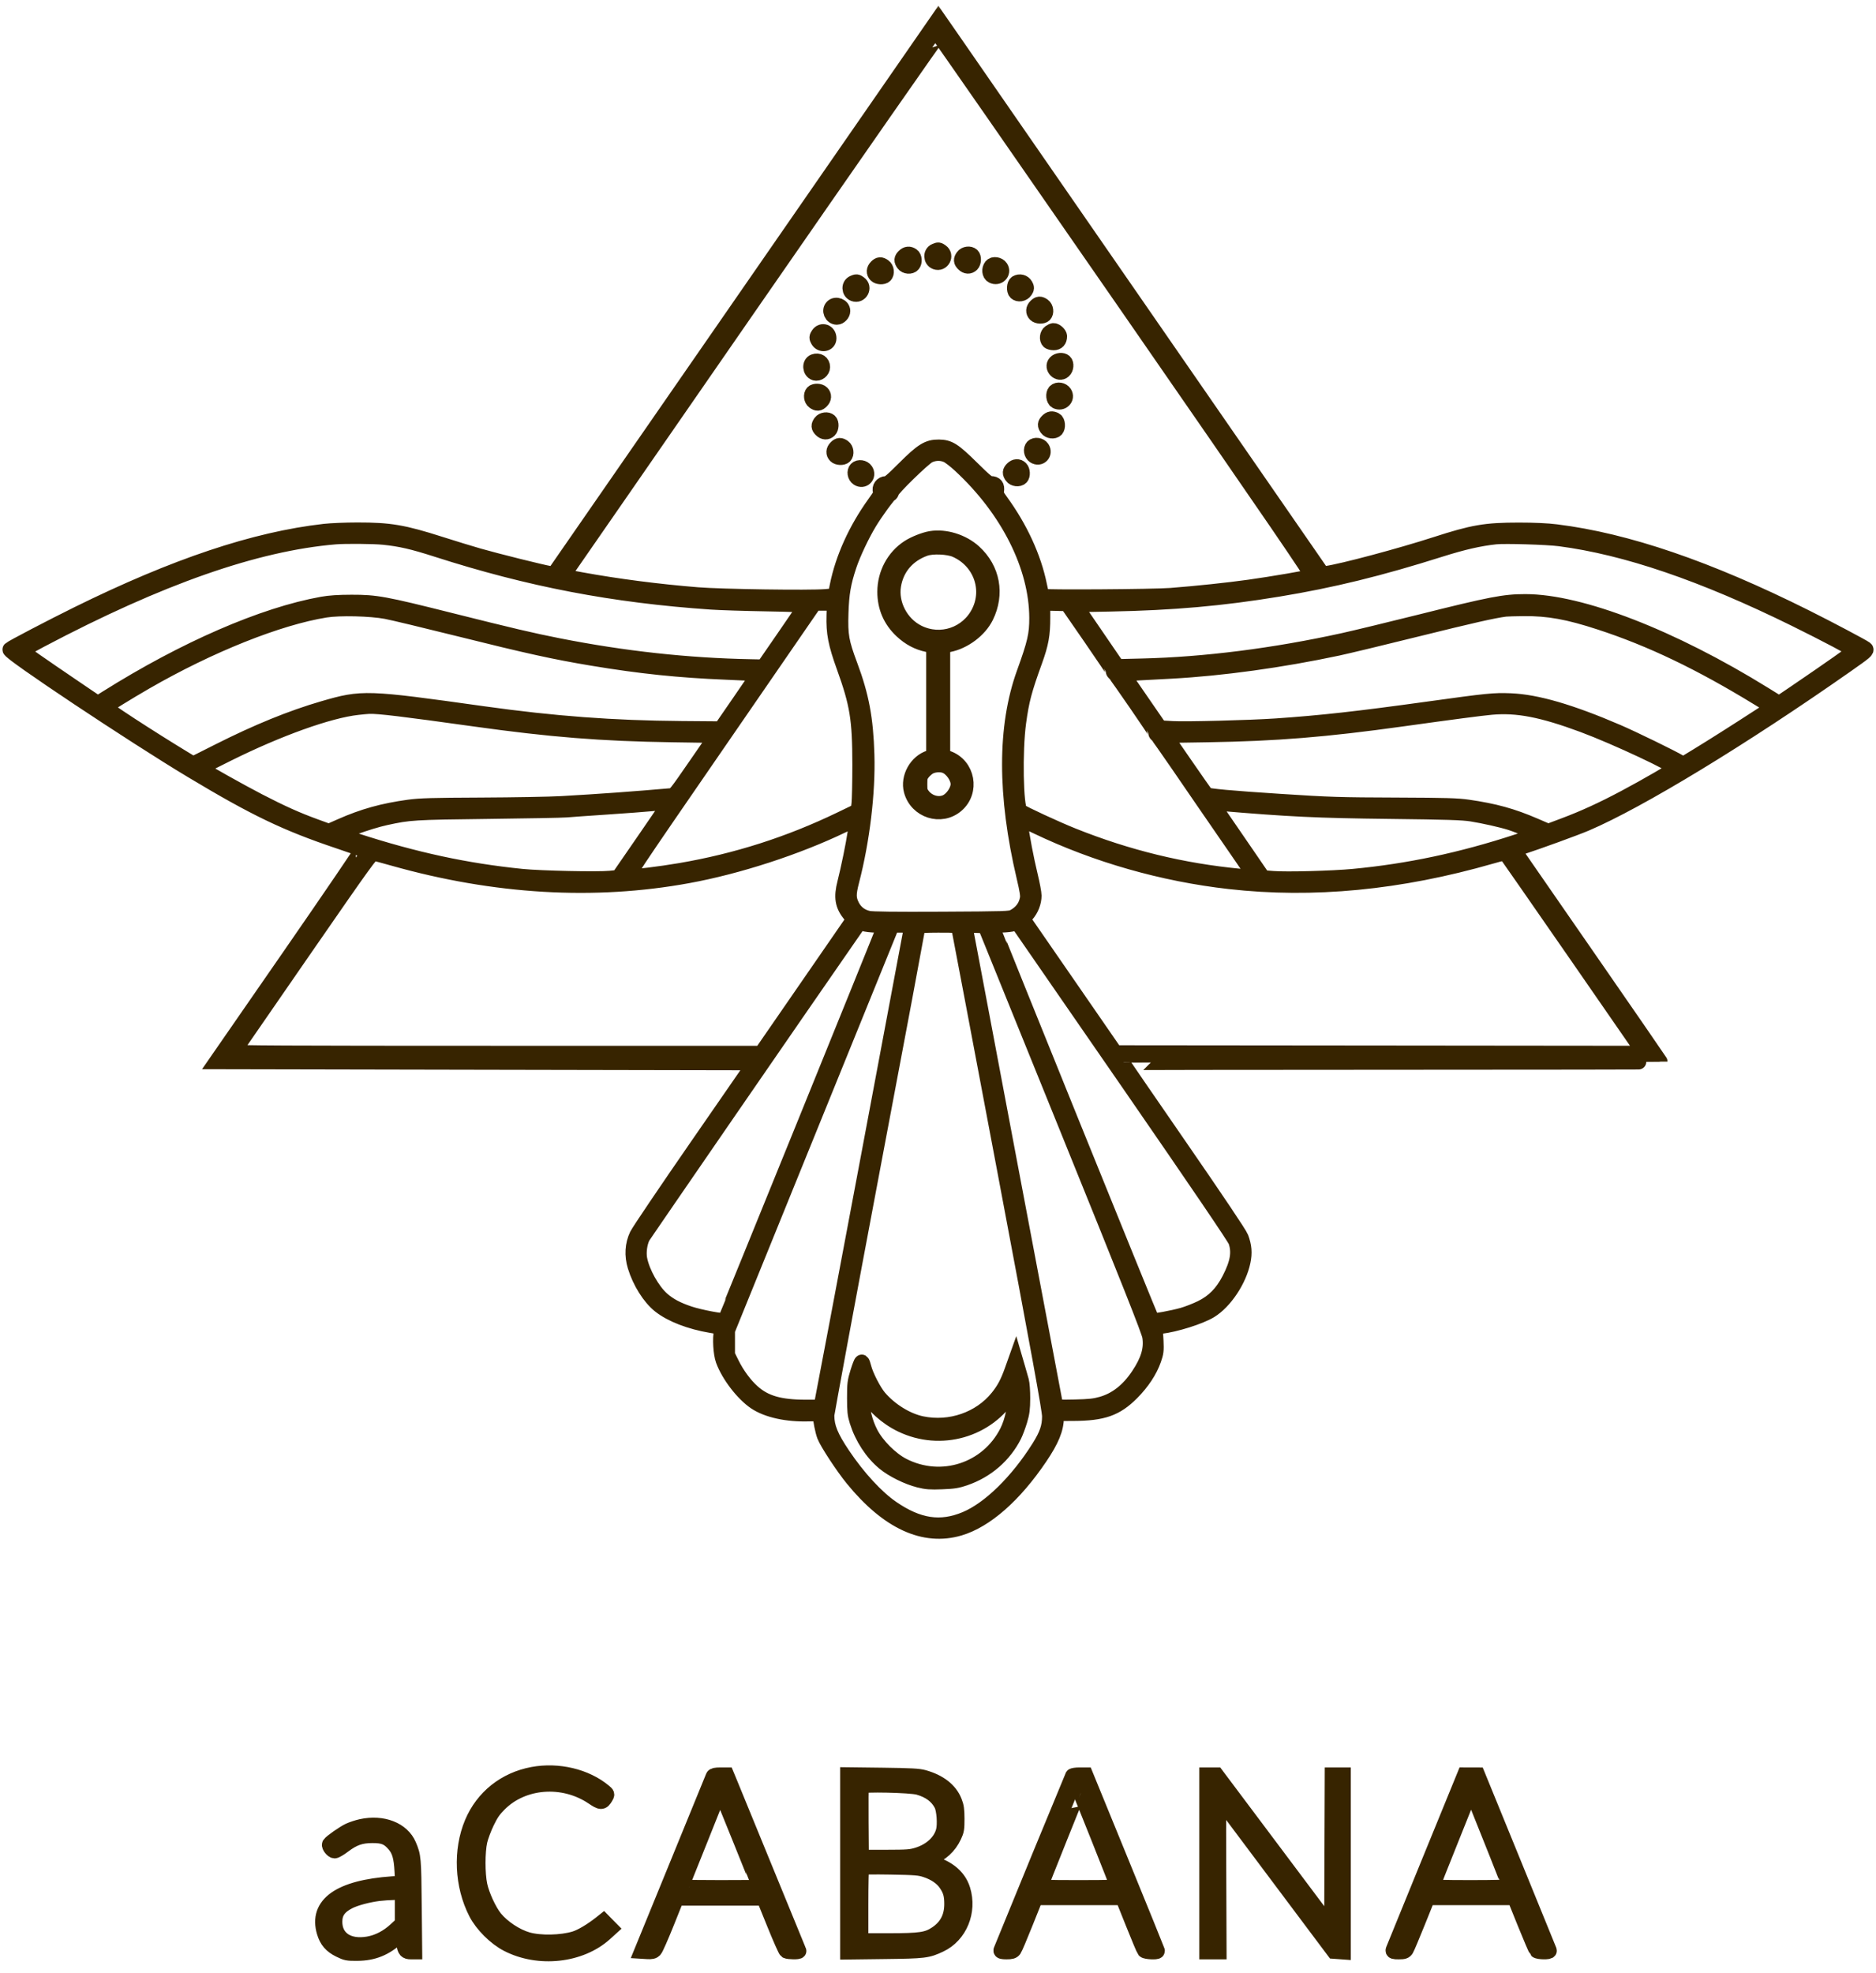 <svg xmlns="http://www.w3.org/2000/svg" width="97" height="102" viewBox="0 0 97 102" fill="none"><mask id="path-1-outside-1_78_2495" maskUnits="userSpaceOnUse" x="-0.472" y="0" width="98" height="102" fill="black"><rect fill="white" x="-0.472" width="98" height="102"></rect><path fill-rule="evenodd" clip-rule="evenodd" d="M40.042 13.242C35.38 19.974 30.909 26.431 30.107 27.589L28.648 29.695L28.415 29.66C28.071 29.609 25.663 29.009 24.759 28.75C24.328 28.627 23.432 28.352 22.767 28.14C20.85 27.528 20.155 27.41 18.481 27.412C17.877 27.412 17.11 27.444 16.778 27.482C13.166 27.893 9.07 29.264 4.03 31.748C2.669 32.419 0.622 33.489 0.529 33.579C0.408 33.696 6.91 38.026 9.909 39.826C13.199 41.801 14.784 42.562 17.52 43.482C18.169 43.701 18.718 43.895 18.74 43.913C18.761 43.931 17.075 46.406 14.994 49.413L11.209 54.88L25.126 54.908L39.042 54.935L36.078 59.221C34.447 61.578 33.037 63.666 32.944 63.86C32.711 64.349 32.678 64.903 32.848 65.464C33.093 66.272 33.602 67.081 34.122 67.492C34.709 67.956 35.679 68.331 36.765 68.514L37.356 68.614L37.315 68.808C37.231 69.198 37.276 69.972 37.402 70.32C37.682 71.092 38.423 72.057 39.065 72.486C39.682 72.898 40.706 73.122 41.82 73.087C42.145 73.076 42.412 73.08 42.413 73.095C42.431 73.409 42.543 73.974 42.636 74.225C42.771 74.584 43.59 75.833 44.101 76.458C45.915 78.678 47.783 79.54 49.609 78.999C50.967 78.597 52.442 77.3 53.761 75.348C54.371 74.446 54.609 73.863 54.609 73.271L54.61 73.068L55.502 73.064C57.024 73.057 57.705 72.817 58.514 72.003C59.049 71.465 59.447 70.862 59.648 70.282C59.77 69.933 59.783 69.82 59.761 69.334C59.748 69.03 59.719 68.741 59.697 68.692C59.663 68.615 59.71 68.595 60.004 68.562C60.766 68.477 62.05 68.072 62.57 67.754C63.321 67.295 64.058 66.19 64.26 65.22C64.353 64.776 64.325 64.431 64.16 63.989C64.094 63.81 62.908 62.042 61.035 59.329C59.374 56.925 58.016 54.946 58.016 54.932C58.016 54.919 64.272 54.908 71.918 54.908C79.564 54.908 85.82 54.897 85.82 54.885C85.82 54.872 84.116 52.401 82.033 49.393L78.247 43.924L78.613 43.804C79.548 43.497 81.469 42.798 82.002 42.57C84.749 41.397 90.113 38.134 95.455 34.387C96.45 33.689 96.537 33.615 96.444 33.547C96.281 33.428 94.512 32.492 93.36 31.917C88.313 29.396 84.111 27.959 80.462 27.506C80 27.448 79.321 27.417 78.539 27.417C76.808 27.417 76.179 27.525 74.226 28.156C72.402 28.746 69.4 29.547 68.594 29.659L68.374 29.689L59.17 16.384C54.108 9.066 49.641 2.611 49.243 2.04L48.52 1L40.042 13.242ZM38.812 15.739C33.493 23.42 29.134 29.723 29.124 29.746C29.101 29.803 29.2 29.829 30.048 29.983C31.924 30.325 34.019 30.596 36.064 30.761C37.315 30.861 41.857 30.927 42.68 30.857L43.196 30.813L43.301 30.291C43.586 28.868 44.263 27.371 45.227 26.033C45.531 25.611 45.577 25.519 45.534 25.407C45.463 25.218 45.608 25.016 45.815 25.016C45.947 25.016 46.11 24.88 46.761 24.23C47.687 23.305 47.988 23.118 48.541 23.124C49.07 23.13 49.303 23.279 50.241 24.203C50.947 24.898 51.09 25.015 51.237 25.015C51.465 25.016 51.554 25.133 51.515 25.377C51.487 25.547 51.517 25.617 51.751 25.939C52.746 27.307 53.442 28.823 53.734 30.256C53.796 30.561 53.86 30.824 53.876 30.84C53.939 30.903 59.66 30.866 60.544 30.796C61.913 30.689 63.475 30.524 64.58 30.37C65.717 30.213 67.727 29.868 67.858 29.809C67.928 29.777 66.011 26.974 58.263 15.787C52.938 8.098 48.559 1.799 48.532 1.79C48.505 1.781 44.131 8.058 38.812 15.739ZM48.364 12.982C48.123 13.079 48.137 13.442 48.385 13.537C48.708 13.659 48.946 13.211 48.663 13.013C48.525 12.917 48.526 12.917 48.364 12.982ZM46.752 13.257C46.62 13.389 46.614 13.468 46.727 13.63C46.827 13.772 47.087 13.794 47.191 13.669C47.292 13.548 47.275 13.304 47.16 13.22C47.019 13.117 46.879 13.13 46.752 13.257ZM49.804 13.27C49.691 13.431 49.697 13.51 49.829 13.642C49.961 13.774 50.119 13.783 50.237 13.665C50.339 13.563 50.351 13.307 50.257 13.213C50.148 13.104 49.899 13.135 49.804 13.27ZM45.323 13.807C45.191 13.939 45.182 14.097 45.3 14.215C45.402 14.317 45.658 14.329 45.752 14.235C45.861 14.126 45.83 13.877 45.696 13.782C45.534 13.669 45.455 13.674 45.323 13.807ZM51.269 13.765C51.144 13.918 51.169 14.17 51.318 14.249C51.606 14.403 51.906 14.104 51.731 13.836C51.631 13.684 51.37 13.643 51.269 13.765ZM44.133 14.631C43.892 14.728 43.906 15.091 44.154 15.185C44.477 15.308 44.715 14.86 44.432 14.662C44.294 14.565 44.295 14.565 44.133 14.631ZM52.562 14.634C52.451 14.701 52.431 15.013 52.532 15.114C52.651 15.233 52.895 15.193 52.998 15.037C53.082 14.908 53.083 14.878 53.011 14.748C52.923 14.591 52.721 14.54 52.562 14.634ZM53.565 15.84C53.433 15.972 53.424 16.13 53.542 16.248C53.644 16.35 53.901 16.362 53.994 16.268C54.103 16.159 54.072 15.91 53.938 15.815C53.776 15.702 53.697 15.707 53.565 15.84ZM43.047 15.871C42.865 16.053 43.011 16.389 43.272 16.389C43.41 16.389 43.565 16.224 43.565 16.078C43.565 15.834 43.221 15.697 43.047 15.871ZM54.292 17.189C54.157 17.283 54.126 17.533 54.236 17.642C54.272 17.678 54.382 17.708 54.481 17.708C54.67 17.708 54.774 17.594 54.774 17.385C54.774 17.277 54.588 17.104 54.472 17.104C54.44 17.104 54.359 17.142 54.292 17.189ZM42.319 17.302C42.235 17.431 42.233 17.461 42.306 17.591C42.456 17.859 42.85 17.786 42.85 17.49C42.85 17.163 42.493 17.037 42.319 17.302ZM42.097 18.702C41.857 18.791 41.887 19.195 42.139 19.275C42.311 19.329 42.521 19.166 42.521 18.977C42.521 18.748 42.321 18.619 42.097 18.702ZM54.58 18.754C54.354 19.004 54.742 19.392 54.992 19.166C55.116 19.054 55.14 18.81 55.038 18.708C54.936 18.606 54.692 18.63 54.58 18.754ZM54.565 20.247C54.453 20.358 54.484 20.663 54.614 20.733C54.903 20.887 55.203 20.588 55.028 20.32C54.928 20.168 54.683 20.129 54.565 20.247ZM42.037 20.302C41.928 20.411 41.959 20.66 42.093 20.754C42.255 20.867 42.334 20.862 42.466 20.73C42.598 20.598 42.607 20.439 42.489 20.322C42.387 20.22 42.131 20.208 42.037 20.302ZM54.17 21.774C54.037 21.906 54.032 21.985 54.145 22.146C54.24 22.281 54.489 22.312 54.598 22.203C54.706 22.095 54.68 21.786 54.558 21.721C54.4 21.637 54.292 21.651 54.17 21.774ZM42.441 21.841C42.328 22.003 42.334 22.081 42.466 22.214C42.598 22.346 42.756 22.355 42.874 22.237C42.976 22.135 42.988 21.878 42.894 21.785C42.785 21.676 42.536 21.707 42.441 21.841ZM43.235 23.148C43.103 23.28 43.094 23.438 43.212 23.556C43.314 23.658 43.57 23.67 43.664 23.576C43.773 23.467 43.742 23.218 43.608 23.123C43.446 23.01 43.367 23.016 43.235 23.148ZM53.411 23.104C53.294 23.221 53.333 23.467 53.485 23.567C53.762 23.748 54.053 23.451 53.871 23.173C53.774 23.026 53.527 22.988 53.411 23.104ZM48.016 23.543C47.738 23.679 46.092 25.288 46.092 25.423C46.092 25.468 46.055 25.526 46.01 25.552C45.894 25.616 45.271 26.471 44.938 27.022C44.555 27.656 44.098 28.626 43.896 29.232C43.598 30.126 43.503 30.676 43.471 31.697C43.435 32.854 43.494 33.193 43.946 34.404C44.537 35.987 44.757 37.163 44.812 39.028C44.869 40.983 44.572 43.452 44.027 45.553C43.856 46.212 43.858 46.461 44.039 46.825C44.215 47.177 44.511 47.406 44.901 47.49C45.1 47.534 46.244 47.547 48.702 47.535C52.009 47.518 52.23 47.511 52.411 47.415C52.814 47.2 53.051 46.89 53.132 46.473C53.165 46.302 53.127 46.052 52.961 45.347C51.963 41.114 51.964 37.558 52.962 34.797C53.52 33.253 53.621 32.812 53.619 31.949C53.612 29.288 52.134 26.344 49.65 24.047C49.401 23.816 49.098 23.582 48.977 23.526C48.679 23.389 48.318 23.396 48.016 23.543ZM52.356 24.247C52.224 24.379 52.219 24.458 52.332 24.619C52.426 24.754 52.676 24.785 52.785 24.675C52.878 24.582 52.867 24.325 52.765 24.223C52.647 24.106 52.488 24.115 52.356 24.247ZM44.29 24.258C44.173 24.375 44.212 24.621 44.364 24.72C44.641 24.902 44.932 24.605 44.749 24.326C44.653 24.179 44.406 24.142 44.29 24.258ZM17.327 27.745C13.209 28.093 8.26 29.827 2.093 33.082C1.541 33.373 1.091 33.625 1.092 33.641C1.094 33.675 2.106 34.382 3.826 35.549L5.057 36.384L5.505 36.102C9.538 33.564 13.611 31.793 16.668 31.247C17.053 31.179 17.504 31.149 18.179 31.148C19.444 31.146 19.868 31.224 23.289 32.083C26.424 32.87 27.489 33.12 28.866 33.392C32.257 34.06 35.539 34.419 38.819 34.482L39.484 34.495L40.577 32.91C41.178 32.038 41.676 31.306 41.685 31.283C41.693 31.261 40.778 31.227 39.651 31.208C38.525 31.189 37.232 31.148 36.779 31.117C31.702 30.769 27.388 29.943 22.579 28.397C21.354 28.003 20.706 27.854 19.835 27.766C19.313 27.713 17.852 27.701 17.327 27.745ZM77.33 27.743C76.484 27.834 75.637 28.028 74.455 28.402C71.34 29.388 68.863 29.995 66.093 30.45C63.164 30.932 60.647 31.154 57.408 31.217L55.564 31.253L56.666 32.864L57.769 34.476L59.06 34.445C62.283 34.369 65.905 33.909 69.473 33.122C70.077 32.989 71.857 32.558 73.429 32.166C77.106 31.246 77.781 31.116 78.869 31.116C81.721 31.116 86.444 32.949 91.228 35.911L91.992 36.385L92.849 35.804C94.532 34.66 95.93 33.678 95.93 33.64C95.93 33.584 94.373 32.761 92.826 31.999C88.052 29.647 84.072 28.289 80.65 27.843C79.999 27.758 77.805 27.692 77.33 27.743ZM48.125 27.856C47.8 27.911 47.284 28.115 46.987 28.308C46.228 28.797 45.765 29.664 45.763 30.595C45.762 31.387 46.056 32.069 46.632 32.607C47.03 32.979 47.456 33.206 47.957 33.312L48.29 33.383V36.252V39.12L48.079 39.183C47.4 39.387 46.947 40.196 47.131 40.877C47.408 41.902 48.653 42.302 49.449 41.62C50.271 40.917 50.023 39.571 49.006 39.21L48.73 39.112V36.247V33.382L49.056 33.318C49.841 33.164 50.638 32.566 50.976 31.878C51.552 30.706 51.314 29.421 50.36 28.55C49.771 28.012 48.868 27.732 48.125 27.856ZM47.822 28.353C46.924 28.675 46.34 29.36 46.19 30.267C46.032 31.221 46.567 32.255 47.452 32.702C48.633 33.298 50.044 32.825 50.631 31.637C51.231 30.422 50.684 28.976 49.412 28.418C49.029 28.25 48.204 28.216 47.822 28.353ZM37.239 38.247C32.47 45.172 32.372 45.32 32.529 45.337C32.764 45.362 34.112 45.2 35.185 45.016C38.078 44.522 40.809 43.649 43.453 42.374L44.382 41.926L44.427 41.562C44.451 41.362 44.471 40.444 44.471 39.522C44.47 37.182 44.342 36.394 43.65 34.475C43.216 33.271 43.109 32.722 43.135 31.821L43.153 31.17L42.631 31.172L42.109 31.174L37.239 38.247ZM53.905 31.924C53.906 32.811 53.822 33.273 53.502 34.159C52.953 35.675 52.814 36.201 52.657 37.353C52.456 38.825 52.509 41.745 52.739 41.944C52.876 42.062 54.602 42.861 55.471 43.208C58.308 44.343 61.137 45.032 64.122 45.316C64.556 45.358 64.919 45.385 64.927 45.377C64.94 45.364 64.104 44.14 62.165 41.336C62.009 41.109 61.44 40.281 60.902 39.495C60.364 38.709 59.89 38.039 59.849 38.005C59.808 37.972 59.774 37.926 59.774 37.903C59.774 37.846 57.742 34.892 57.651 34.818C57.61 34.785 57.575 34.735 57.574 34.708C57.573 34.681 57.034 33.88 56.377 32.928L55.181 31.198L54.543 31.182L53.905 31.167L53.905 31.924ZM16.833 31.529C14.388 31.921 10.832 33.342 7.522 35.25C6.667 35.742 5.438 36.499 5.405 36.553C5.369 36.61 7.697 38.127 9.506 39.225L9.983 39.514L11.32 38.841C13.316 37.834 15.083 37.115 16.723 36.639C18.744 36.054 18.901 36.059 24.992 36.912C28.646 37.423 31.685 37.65 35.243 37.678L37.279 37.694L38.268 36.259C39.198 34.911 39.249 34.824 39.117 34.812C39.04 34.806 38.334 34.774 37.548 34.742C35.11 34.643 33.114 34.435 30.625 34.021C28.676 33.696 27.326 33.4 23.778 32.515C22.02 32.077 20.307 31.666 19.971 31.603C19.17 31.451 17.553 31.413 16.833 31.529ZM77.825 31.483C77.218 31.56 76.059 31.823 73.264 32.516C71.511 32.951 69.669 33.394 69.17 33.501C66.262 34.12 63.172 34.547 60.571 34.688C59.967 34.72 59.147 34.764 58.749 34.785L58.026 34.824L58.996 36.234L59.967 37.643L60.626 37.681C61.315 37.721 64.609 37.636 65.984 37.543C68.281 37.387 70.204 37.173 73.814 36.673C76.948 36.238 77.236 36.209 78.1 36.242C79.448 36.295 81.218 36.811 83.649 37.859C84.45 38.205 86.489 39.2 86.85 39.422L87.029 39.532L87.73 39.105C88.504 38.634 89.784 37.823 90.95 37.065L91.711 36.57L90.922 36.087C87.915 34.246 85.37 33.027 82.733 32.166C81.084 31.627 80.061 31.443 78.786 31.454C78.348 31.458 77.915 31.471 77.825 31.483ZM18.481 36.564C16.999 36.73 14.409 37.657 11.784 38.96C10.453 39.621 10.317 39.701 10.411 39.767C10.681 39.956 12.485 40.965 13.371 41.423C14.563 42.039 15.331 42.384 16.288 42.733L17.006 42.995L17.634 42.718C18.786 42.208 19.805 41.925 21.146 41.741C21.715 41.663 22.359 41.644 24.883 41.634C26.56 41.627 28.427 41.593 29.031 41.559C30.993 41.448 32.819 41.316 34.717 41.149C34.901 41.132 34.95 41.071 35.985 39.571L37.062 38.011L34.75 37.976C31.089 37.921 28.487 37.713 24.529 37.16C20.864 36.647 19.547 36.489 19.085 36.508C18.995 36.511 18.723 36.537 18.481 36.564ZM77.11 36.555C76.594 36.601 75.094 36.797 72.495 37.16C68.533 37.712 65.976 37.919 62.43 37.976L60.223 38.011L61.263 39.52C61.834 40.351 62.333 41.059 62.371 41.095C62.448 41.169 63.656 41.279 66.176 41.442C68.795 41.612 69.197 41.624 72.302 41.635C74.754 41.644 75.351 41.661 75.899 41.74C77.271 41.938 78.187 42.19 79.35 42.692L80.051 42.995L80.888 42.68C81.901 42.3 82.856 41.862 84.001 41.254C85.174 40.631 86.636 39.781 86.647 39.716C86.673 39.564 83.555 38.101 81.863 37.472C79.741 36.684 78.452 36.435 77.11 36.555ZM48.06 39.634C47.948 39.693 47.787 39.833 47.703 39.944C47.567 40.121 47.548 40.193 47.548 40.539C47.548 40.885 47.567 40.956 47.703 41.134C47.98 41.497 48.473 41.65 48.877 41.497C49.219 41.368 49.552 40.895 49.552 40.539C49.552 40.183 49.219 39.71 48.877 39.581C48.642 39.492 48.286 39.515 48.06 39.634ZM33.784 41.532C33.376 41.571 32.276 41.654 31.339 41.716C30.402 41.778 29.475 41.844 29.278 41.862C29.082 41.88 27.265 41.915 25.24 41.939C21.377 41.984 21.173 41.997 19.935 42.267C19.04 42.462 17.403 43.059 17.505 43.153C17.528 43.175 17.93 43.317 18.399 43.469C21.44 44.457 24.088 45.029 26.984 45.322C27.962 45.42 30.923 45.483 31.552 45.419L31.985 45.374L33.324 43.432C34.061 42.364 34.663 41.48 34.663 41.468C34.663 41.456 34.632 41.449 34.595 41.453C34.557 41.457 34.192 41.492 33.784 41.532ZM63.123 42.22C63.402 42.625 64.005 43.504 64.464 44.173L65.297 45.39L65.819 45.431C66.523 45.487 68.883 45.425 69.975 45.322C72.827 45.053 75.559 44.474 78.456 43.525C79.015 43.342 79.493 43.173 79.519 43.15C79.564 43.107 78.608 42.686 78.1 42.524C77.657 42.383 76.716 42.172 76.094 42.073C75.622 41.998 74.851 41.974 71.863 41.939C68.089 41.895 66.672 41.827 63.05 41.52L62.616 41.483L63.123 42.22ZM43.565 42.665C41.2 43.803 38.165 44.79 35.57 45.265C30.722 46.152 25.604 45.852 20.359 44.374C19.87 44.236 19.408 44.112 19.332 44.099C19.203 44.076 18.944 44.434 15.646 49.202C13.694 52.023 12.08 54.362 12.058 54.399C12.026 54.454 14.768 54.468 25.692 54.468H39.366L41.763 50.996L44.16 47.524L43.973 47.297C43.569 46.803 43.5 46.395 43.694 45.642C43.873 44.941 44.143 43.627 44.222 43.066C44.256 42.825 44.297 42.559 44.313 42.476C44.33 42.393 44.322 42.327 44.297 42.329C44.272 42.332 43.943 42.483 43.565 42.665ZM52.765 42.668C52.827 43.221 53.058 44.434 53.264 45.282C53.369 45.715 53.455 46.174 53.455 46.303C53.455 46.642 53.311 47.013 53.077 47.277L52.871 47.508L55.266 50.974L57.66 54.441L71.352 54.454L85.044 54.468L81.499 49.344C79.549 46.526 77.918 44.185 77.876 44.141C77.81 44.072 77.708 44.088 77.098 44.264C72.371 45.623 67.888 46.055 63.565 45.566C60.126 45.177 56.683 44.194 53.626 42.73C53.16 42.507 52.768 42.325 52.753 42.325C52.739 42.325 52.744 42.479 52.765 42.668ZM43.901 48.444C41.336 52.137 33.281 63.832 33.217 63.955C33.068 64.243 32.999 64.745 33.063 65.087C33.191 65.783 33.726 66.737 34.237 67.185C34.596 67.499 35.006 67.717 35.636 67.928C36.181 68.11 37.407 68.342 37.471 68.275C37.511 68.233 45.763 47.904 45.763 47.848C45.763 47.832 45.559 47.818 45.309 47.817C45.06 47.816 44.763 47.781 44.648 47.74L44.441 47.666L43.901 48.444ZM52.41 47.742C52.305 47.78 52.015 47.813 51.766 47.815C51.44 47.818 51.312 47.839 51.312 47.889C51.312 47.958 59.527 68.251 59.574 68.297C59.615 68.338 60.651 68.147 61.148 68.006C61.405 67.933 61.84 67.764 62.115 67.629C62.759 67.314 63.209 66.856 63.577 66.141C64.012 65.296 64.105 64.738 63.906 64.166C63.843 63.986 61.954 61.203 58.405 56.062C55.431 51.755 52.909 48.106 52.8 47.952L52.602 47.673L52.41 47.742ZM41.859 58.301L37.603 68.782L37.603 69.418L37.603 70.054L37.832 70.517C38.107 71.071 38.5 71.604 38.899 71.963C39.541 72.54 40.309 72.764 41.651 72.765L42.458 72.766L42.517 72.477C42.702 71.579 47.136 48.002 47.136 47.919C47.136 47.83 47.082 47.819 46.626 47.819H46.115L41.859 58.301ZM47.466 47.867C47.466 47.894 46.403 53.549 45.103 60.434C43.804 67.32 42.741 73.058 42.741 73.187C42.741 73.784 42.946 74.288 43.564 75.21C44.357 76.391 45.303 77.42 46.105 77.973C47.477 78.918 48.633 79.091 49.934 78.545C51.165 78.028 52.613 76.613 53.729 74.837C54.142 74.179 54.28 73.777 54.28 73.225C54.28 72.898 53.748 69.98 51.942 60.407C50.657 53.589 49.592 47.968 49.576 47.916C49.549 47.828 49.45 47.819 48.506 47.819C47.934 47.819 47.466 47.841 47.466 47.867ZM49.884 47.839C49.884 47.902 54.558 72.638 54.583 72.702C54.605 72.762 54.797 72.772 55.557 72.755C56.334 72.737 56.587 72.71 56.96 72.605C57.71 72.395 58.346 71.898 58.872 71.109C59.387 70.338 59.562 69.741 59.461 69.098C59.417 68.816 58.391 66.228 55.172 58.287L50.94 47.847L50.412 47.831C50.121 47.822 49.884 47.826 49.884 47.839ZM44.361 70.943C44.211 71.429 44.197 71.542 44.197 72.271C44.197 72.954 44.215 73.127 44.325 73.478C44.591 74.324 45.102 75.108 45.724 75.621C46.162 75.983 46.928 76.362 47.519 76.51C47.912 76.608 48.093 76.621 48.7 76.598C49.307 76.575 49.49 76.546 49.895 76.407C51.006 76.026 51.916 75.239 52.432 74.211C52.51 74.054 52.64 73.708 52.72 73.442C52.84 73.04 52.865 72.847 52.868 72.299C52.87 71.928 52.841 71.531 52.802 71.392C52.764 71.256 52.683 70.972 52.621 70.761L52.509 70.377L52.331 70.876C52.111 71.491 51.92 71.847 51.591 72.255C50.679 73.388 49.129 73.924 47.658 73.618C46.883 73.456 46.031 72.931 45.454 72.26C45.179 71.939 44.761 71.127 44.66 70.718C44.624 70.574 44.579 70.446 44.56 70.434C44.541 70.422 44.451 70.651 44.361 70.943ZM44.554 72.23C44.555 72.89 44.709 73.531 45.006 74.105C45.333 74.737 46.056 75.459 46.681 75.78C48.674 76.802 51.076 76.022 52.083 74.027C52.378 73.442 52.536 72.615 52.471 72L52.439 71.701L52.228 72.043C51.066 73.929 48.639 74.626 46.614 73.652C45.83 73.275 45.152 72.658 44.78 71.983C44.701 71.84 44.618 71.723 44.595 71.722C44.572 71.722 44.554 71.95 44.554 72.23ZM27.547 91.749C26.114 92.016 24.973 92.925 24.418 94.244C23.818 95.669 23.899 97.48 24.625 98.893C24.941 99.508 25.617 100.182 26.241 100.504C27.848 101.335 30.01 101.1 31.273 99.957L31.559 99.698L31.381 99.518L31.204 99.337L31.052 99.458C30.585 99.827 30.057 100.139 29.729 100.241C29.032 100.456 27.927 100.479 27.273 100.291C26.676 100.12 25.975 99.654 25.587 99.174C25.277 98.789 24.91 97.993 24.798 97.465C24.674 96.876 24.674 95.74 24.799 95.184C24.85 94.958 25.013 94.52 25.161 94.212C25.375 93.769 25.508 93.575 25.802 93.277C27.028 92.038 29.117 91.878 30.648 92.905C31.078 93.194 31.133 93.195 31.301 92.917C31.391 92.767 31.39 92.762 31.229 92.627C30.293 91.847 28.859 91.505 27.547 91.749ZM36.884 91.852C36.869 91.892 36.032 93.938 35.026 96.398L33.196 100.871L33.471 100.888C33.681 100.901 33.77 100.881 33.843 100.806C33.896 100.751 34.173 100.126 34.458 99.415L34.975 98.124H37.241H39.506L40.05 99.466C40.349 100.204 40.625 100.828 40.664 100.852C40.753 100.909 41.327 100.914 41.294 100.858C41.28 100.835 40.51 98.962 39.582 96.695C38.654 94.429 37.821 92.395 37.73 92.176L37.565 91.778H37.239C37.016 91.778 36.904 91.801 36.884 91.852ZM43.84 96.338V100.908L45.749 100.884C47.803 100.859 47.954 100.841 48.603 100.534C49.615 100.056 50.123 98.827 49.774 97.698C49.549 96.971 48.914 96.487 47.881 96.257C47.722 96.222 47.725 96.218 48.024 96.097C48.658 95.839 49.069 95.467 49.325 94.919C49.455 94.642 49.471 94.543 49.47 94.031C49.468 93.56 49.445 93.395 49.342 93.137C49.111 92.556 48.572 92.135 47.768 91.907C47.498 91.831 47.117 91.81 45.639 91.791L43.84 91.769V96.338ZM55.463 91.83C55.44 91.867 52.184 99.799 51.768 100.83C51.748 100.88 51.823 100.899 52.045 100.899C52.292 100.899 52.365 100.877 52.43 100.785C52.474 100.722 52.742 100.092 53.024 99.384L53.538 98.098L55.799 98.097L58.06 98.097L58.593 99.429C58.886 100.162 59.151 100.793 59.182 100.83C59.24 100.901 59.829 100.93 59.829 100.862C59.829 100.842 58.996 98.79 57.979 96.302L56.128 91.778H55.812C55.637 91.778 55.48 91.801 55.463 91.83ZM62.412 96.338V100.899H62.716H63.02L63.005 96.887C62.99 93.115 62.994 92.882 63.081 92.999C63.132 93.068 64.48 94.867 66.076 96.998L68.978 100.871L69.212 100.888L69.445 100.905V96.341V91.778H69.171H68.896L68.882 95.762L68.868 99.746L65.881 95.762L62.893 91.778H62.653H62.412V96.338ZM73.911 96.242C72.907 98.698 72.07 100.75 72.051 100.803C72.02 100.887 72.054 100.899 72.323 100.899C72.582 100.899 72.641 100.88 72.706 100.775C72.748 100.707 73.013 100.077 73.296 99.374L73.81 98.097L76.065 98.097L78.319 98.098L78.859 99.437C79.157 100.173 79.427 100.804 79.461 100.837C79.536 100.912 80.122 100.921 80.096 100.846C80.086 100.817 79.249 98.765 78.237 96.287L76.396 91.78L76.066 91.779L75.736 91.778L73.911 96.242ZM44.527 92.334C44.511 92.376 44.504 93.226 44.512 94.223L44.526 96.036L45.79 96.034C46.934 96.032 47.091 96.02 47.446 95.911C48.134 95.698 48.639 95.233 48.79 94.671C48.884 94.323 48.828 93.554 48.69 93.289C48.461 92.851 48.074 92.563 47.493 92.397C47.088 92.281 44.568 92.227 44.527 92.334ZM37.166 92.641C37.145 92.725 36.697 93.863 36.17 95.17C35.644 96.477 35.213 97.559 35.213 97.574C35.213 97.59 36.128 97.602 37.246 97.602C38.364 97.602 39.279 97.594 39.279 97.584C39.279 97.547 37.256 92.539 37.231 92.514C37.216 92.499 37.187 92.556 37.166 92.641ZM54.802 94.975C54.258 96.332 53.805 97.478 53.795 97.522C53.779 97.591 54.056 97.602 55.787 97.602C57.414 97.602 57.796 97.588 57.796 97.53C57.796 97.473 55.83 92.538 55.798 92.514C55.794 92.51 55.346 93.618 54.802 94.975ZM76.013 92.602C75.989 92.677 75.54 93.804 75.016 95.106C74.49 96.408 74.061 97.502 74.061 97.537C74.061 97.586 74.567 97.602 76.066 97.602C77.287 97.602 78.072 97.582 78.072 97.55C78.072 97.511 76.983 94.763 76.1 92.574C76.058 92.471 76.053 92.472 76.013 92.602ZM18.685 94.444C18.495 94.485 18.21 94.579 18.053 94.651C17.786 94.775 17.119 95.241 17.051 95.352C17.002 95.431 17.193 95.679 17.303 95.679C17.358 95.679 17.564 95.558 17.759 95.41C18.276 95.019 18.644 94.89 19.25 94.888C19.834 94.885 20.081 94.987 20.4 95.359C20.661 95.664 20.761 96.013 20.8 96.757L20.832 97.368L20.288 97.406C17.572 97.596 16.352 98.46 16.777 99.891C16.907 100.328 17.13 100.588 17.556 100.798C17.907 100.97 17.962 100.981 18.48 100.977C19.303 100.971 19.927 100.716 20.567 100.125L20.81 99.902L20.838 100.084C20.853 100.185 20.88 100.377 20.898 100.512C20.94 100.825 21.006 100.899 21.24 100.899H21.43L21.406 98.522C21.382 96.056 21.374 95.97 21.131 95.397C20.793 94.597 19.785 94.205 18.685 94.444ZM44.54 96.534C44.517 96.557 44.499 97.425 44.499 98.463V100.349H45.93C47.599 100.349 47.947 100.297 48.427 99.974C48.964 99.612 49.225 99.11 49.224 98.438C49.224 97.972 49.157 97.733 48.934 97.4C48.717 97.075 48.342 96.817 47.859 96.661C47.533 96.555 47.336 96.54 46.037 96.517C45.237 96.503 44.563 96.511 44.54 96.534ZM19.58 97.884C19.027 97.954 18.387 98.124 18.054 98.29C17.521 98.557 17.3 98.869 17.3 99.357C17.3 100.228 18.003 100.697 19.04 100.517C19.547 100.429 20.031 100.18 20.46 99.787L20.816 99.461V98.641V97.822L20.39 97.829C20.156 97.833 19.792 97.858 19.58 97.884Z"></path></mask><path fill-rule="evenodd" clip-rule="evenodd" d="M40.042 13.242C35.38 19.974 30.909 26.431 30.107 27.589L28.648 29.695L28.415 29.66C28.071 29.609 25.663 29.009 24.759 28.75C24.328 28.627 23.432 28.352 22.767 28.14C20.85 27.528 20.155 27.41 18.481 27.412C17.877 27.412 17.11 27.444 16.778 27.482C13.166 27.893 9.07 29.264 4.03 31.748C2.669 32.419 0.622 33.489 0.529 33.579C0.408 33.696 6.91 38.026 9.909 39.826C13.199 41.801 14.784 42.562 17.52 43.482C18.169 43.701 18.718 43.895 18.74 43.913C18.761 43.931 17.075 46.406 14.994 49.413L11.209 54.88L25.126 54.908L39.042 54.935L36.078 59.221C34.447 61.578 33.037 63.666 32.944 63.86C32.711 64.349 32.678 64.903 32.848 65.464C33.093 66.272 33.602 67.081 34.122 67.492C34.709 67.956 35.679 68.331 36.765 68.514L37.356 68.614L37.315 68.808C37.231 69.198 37.276 69.972 37.402 70.32C37.682 71.092 38.423 72.057 39.065 72.486C39.682 72.898 40.706 73.122 41.82 73.087C42.145 73.076 42.412 73.08 42.413 73.095C42.431 73.409 42.543 73.974 42.636 74.225C42.771 74.584 43.59 75.833 44.101 76.458C45.915 78.678 47.783 79.54 49.609 78.999C50.967 78.597 52.442 77.3 53.761 75.348C54.371 74.446 54.609 73.863 54.609 73.271L54.61 73.068L55.502 73.064C57.024 73.057 57.705 72.817 58.514 72.003C59.049 71.465 59.447 70.862 59.648 70.282C59.77 69.933 59.783 69.82 59.761 69.334C59.748 69.03 59.719 68.741 59.697 68.692C59.663 68.615 59.71 68.595 60.004 68.562C60.766 68.477 62.05 68.072 62.57 67.754C63.321 67.295 64.058 66.19 64.26 65.22C64.353 64.776 64.325 64.431 64.16 63.989C64.094 63.81 62.908 62.042 61.035 59.329C59.374 56.925 58.016 54.946 58.016 54.932C58.016 54.919 64.272 54.908 71.918 54.908C79.564 54.908 85.82 54.897 85.82 54.885C85.82 54.872 84.116 52.401 82.033 49.393L78.247 43.924L78.613 43.804C79.548 43.497 81.469 42.798 82.002 42.57C84.749 41.397 90.113 38.134 95.455 34.387C96.45 33.689 96.537 33.615 96.444 33.547C96.281 33.428 94.512 32.492 93.36 31.917C88.313 29.396 84.111 27.959 80.462 27.506C80 27.448 79.321 27.417 78.539 27.417C76.808 27.417 76.179 27.525 74.226 28.156C72.402 28.746 69.4 29.547 68.594 29.659L68.374 29.689L59.17 16.384C54.108 9.066 49.641 2.611 49.243 2.04L48.52 1L40.042 13.242ZM38.812 15.739C33.493 23.42 29.134 29.723 29.124 29.746C29.101 29.803 29.2 29.829 30.048 29.983C31.924 30.325 34.019 30.596 36.064 30.761C37.315 30.861 41.857 30.927 42.68 30.857L43.196 30.813L43.301 30.291C43.586 28.868 44.263 27.371 45.227 26.033C45.531 25.611 45.577 25.519 45.534 25.407C45.463 25.218 45.608 25.016 45.815 25.016C45.947 25.016 46.11 24.88 46.761 24.23C47.687 23.305 47.988 23.118 48.541 23.124C49.07 23.13 49.303 23.279 50.241 24.203C50.947 24.898 51.09 25.015 51.237 25.015C51.465 25.016 51.554 25.133 51.515 25.377C51.487 25.547 51.517 25.617 51.751 25.939C52.746 27.307 53.442 28.823 53.734 30.256C53.796 30.561 53.86 30.824 53.876 30.84C53.939 30.903 59.66 30.866 60.544 30.796C61.913 30.689 63.475 30.524 64.58 30.37C65.717 30.213 67.727 29.868 67.858 29.809C67.928 29.777 66.011 26.974 58.263 15.787C52.938 8.098 48.559 1.799 48.532 1.79C48.505 1.781 44.131 8.058 38.812 15.739ZM48.364 12.982C48.123 13.079 48.137 13.442 48.385 13.537C48.708 13.659 48.946 13.211 48.663 13.013C48.525 12.917 48.526 12.917 48.364 12.982ZM46.752 13.257C46.62 13.389 46.614 13.468 46.727 13.63C46.827 13.772 47.087 13.794 47.191 13.669C47.292 13.548 47.275 13.304 47.16 13.22C47.019 13.117 46.879 13.13 46.752 13.257ZM49.804 13.27C49.691 13.431 49.697 13.51 49.829 13.642C49.961 13.774 50.119 13.783 50.237 13.665C50.339 13.563 50.351 13.307 50.257 13.213C50.148 13.104 49.899 13.135 49.804 13.27ZM45.323 13.807C45.191 13.939 45.182 14.097 45.3 14.215C45.402 14.317 45.658 14.329 45.752 14.235C45.861 14.126 45.83 13.877 45.696 13.782C45.534 13.669 45.455 13.674 45.323 13.807ZM51.269 13.765C51.144 13.918 51.169 14.17 51.318 14.249C51.606 14.403 51.906 14.104 51.731 13.836C51.631 13.684 51.37 13.643 51.269 13.765ZM44.133 14.631C43.892 14.728 43.906 15.091 44.154 15.185C44.477 15.308 44.715 14.86 44.432 14.662C44.294 14.565 44.295 14.565 44.133 14.631ZM52.562 14.634C52.451 14.701 52.431 15.013 52.532 15.114C52.651 15.233 52.895 15.193 52.998 15.037C53.082 14.908 53.083 14.878 53.011 14.748C52.923 14.591 52.721 14.54 52.562 14.634ZM53.565 15.84C53.433 15.972 53.424 16.13 53.542 16.248C53.644 16.35 53.901 16.362 53.994 16.268C54.103 16.159 54.072 15.91 53.938 15.815C53.776 15.702 53.697 15.707 53.565 15.84ZM43.047 15.871C42.865 16.053 43.011 16.389 43.272 16.389C43.41 16.389 43.565 16.224 43.565 16.078C43.565 15.834 43.221 15.697 43.047 15.871ZM54.292 17.189C54.157 17.283 54.126 17.533 54.236 17.642C54.272 17.678 54.382 17.708 54.481 17.708C54.67 17.708 54.774 17.594 54.774 17.385C54.774 17.277 54.588 17.104 54.472 17.104C54.44 17.104 54.359 17.142 54.292 17.189ZM42.319 17.302C42.235 17.431 42.233 17.461 42.306 17.591C42.456 17.859 42.85 17.786 42.85 17.49C42.85 17.163 42.493 17.037 42.319 17.302ZM42.097 18.702C41.857 18.791 41.887 19.195 42.139 19.275C42.311 19.329 42.521 19.166 42.521 18.977C42.521 18.748 42.321 18.619 42.097 18.702ZM54.58 18.754C54.354 19.004 54.742 19.392 54.992 19.166C55.116 19.054 55.14 18.81 55.038 18.708C54.936 18.606 54.692 18.63 54.58 18.754ZM54.565 20.247C54.453 20.358 54.484 20.663 54.614 20.733C54.903 20.887 55.203 20.588 55.028 20.32C54.928 20.168 54.683 20.129 54.565 20.247ZM42.037 20.302C41.928 20.411 41.959 20.66 42.093 20.754C42.255 20.867 42.334 20.862 42.466 20.73C42.598 20.598 42.607 20.439 42.489 20.322C42.387 20.22 42.131 20.208 42.037 20.302ZM54.17 21.774C54.037 21.906 54.032 21.985 54.145 22.146C54.24 22.281 54.489 22.312 54.598 22.203C54.706 22.095 54.68 21.786 54.558 21.721C54.4 21.637 54.292 21.651 54.17 21.774ZM42.441 21.841C42.328 22.003 42.334 22.081 42.466 22.214C42.598 22.346 42.756 22.355 42.874 22.237C42.976 22.135 42.988 21.878 42.894 21.785C42.785 21.676 42.536 21.707 42.441 21.841ZM43.235 23.148C43.103 23.28 43.094 23.438 43.212 23.556C43.314 23.658 43.57 23.67 43.664 23.576C43.773 23.467 43.742 23.218 43.608 23.123C43.446 23.01 43.367 23.016 43.235 23.148ZM53.411 23.104C53.294 23.221 53.333 23.467 53.485 23.567C53.762 23.748 54.053 23.451 53.871 23.173C53.774 23.026 53.527 22.988 53.411 23.104ZM48.016 23.543C47.738 23.679 46.092 25.288 46.092 25.423C46.092 25.468 46.055 25.526 46.01 25.552C45.894 25.616 45.271 26.471 44.938 27.022C44.555 27.656 44.098 28.626 43.896 29.232C43.598 30.126 43.503 30.676 43.471 31.697C43.435 32.854 43.494 33.193 43.946 34.404C44.537 35.987 44.757 37.163 44.812 39.028C44.869 40.983 44.572 43.452 44.027 45.553C43.856 46.212 43.858 46.461 44.039 46.825C44.215 47.177 44.511 47.406 44.901 47.49C45.1 47.534 46.244 47.547 48.702 47.535C52.009 47.518 52.23 47.511 52.411 47.415C52.814 47.2 53.051 46.89 53.132 46.473C53.165 46.302 53.127 46.052 52.961 45.347C51.963 41.114 51.964 37.558 52.962 34.797C53.52 33.253 53.621 32.812 53.619 31.949C53.612 29.288 52.134 26.344 49.65 24.047C49.401 23.816 49.098 23.582 48.977 23.526C48.679 23.389 48.318 23.396 48.016 23.543ZM52.356 24.247C52.224 24.379 52.219 24.458 52.332 24.619C52.426 24.754 52.676 24.785 52.785 24.675C52.878 24.582 52.867 24.325 52.765 24.223C52.647 24.106 52.488 24.115 52.356 24.247ZM44.29 24.258C44.173 24.375 44.212 24.621 44.364 24.72C44.641 24.902 44.932 24.605 44.749 24.326C44.653 24.179 44.406 24.142 44.29 24.258ZM17.327 27.745C13.209 28.093 8.26 29.827 2.093 33.082C1.541 33.373 1.091 33.625 1.092 33.641C1.094 33.675 2.106 34.382 3.826 35.549L5.057 36.384L5.505 36.102C9.538 33.564 13.611 31.793 16.668 31.247C17.053 31.179 17.504 31.149 18.179 31.148C19.444 31.146 19.868 31.224 23.289 32.083C26.424 32.87 27.489 33.12 28.866 33.392C32.257 34.06 35.539 34.419 38.819 34.482L39.484 34.495L40.577 32.91C41.178 32.038 41.676 31.306 41.685 31.283C41.693 31.261 40.778 31.227 39.651 31.208C38.525 31.189 37.232 31.148 36.779 31.117C31.702 30.769 27.388 29.943 22.579 28.397C21.354 28.003 20.706 27.854 19.835 27.766C19.313 27.713 17.852 27.701 17.327 27.745ZM77.33 27.743C76.484 27.834 75.637 28.028 74.455 28.402C71.34 29.388 68.863 29.995 66.093 30.45C63.164 30.932 60.647 31.154 57.408 31.217L55.564 31.253L56.666 32.864L57.769 34.476L59.06 34.445C62.283 34.369 65.905 33.909 69.473 33.122C70.077 32.989 71.857 32.558 73.429 32.166C77.106 31.246 77.781 31.116 78.869 31.116C81.721 31.116 86.444 32.949 91.228 35.911L91.992 36.385L92.849 35.804C94.532 34.66 95.93 33.678 95.93 33.64C95.93 33.584 94.373 32.761 92.826 31.999C88.052 29.647 84.072 28.289 80.65 27.843C79.999 27.758 77.805 27.692 77.33 27.743ZM48.125 27.856C47.8 27.911 47.284 28.115 46.987 28.308C46.228 28.797 45.765 29.664 45.763 30.595C45.762 31.387 46.056 32.069 46.632 32.607C47.03 32.979 47.456 33.206 47.957 33.312L48.29 33.383V36.252V39.12L48.079 39.183C47.4 39.387 46.947 40.196 47.131 40.877C47.408 41.902 48.653 42.302 49.449 41.62C50.271 40.917 50.023 39.571 49.006 39.21L48.73 39.112V36.247V33.382L49.056 33.318C49.841 33.164 50.638 32.566 50.976 31.878C51.552 30.706 51.314 29.421 50.36 28.55C49.771 28.012 48.868 27.732 48.125 27.856ZM47.822 28.353C46.924 28.675 46.34 29.36 46.19 30.267C46.032 31.221 46.567 32.255 47.452 32.702C48.633 33.298 50.044 32.825 50.631 31.637C51.231 30.422 50.684 28.976 49.412 28.418C49.029 28.25 48.204 28.216 47.822 28.353ZM37.239 38.247C32.47 45.172 32.372 45.32 32.529 45.337C32.764 45.362 34.112 45.2 35.185 45.016C38.078 44.522 40.809 43.649 43.453 42.374L44.382 41.926L44.427 41.562C44.451 41.362 44.471 40.444 44.471 39.522C44.47 37.182 44.342 36.394 43.65 34.475C43.216 33.271 43.109 32.722 43.135 31.821L43.153 31.17L42.631 31.172L42.109 31.174L37.239 38.247ZM53.905 31.924C53.906 32.811 53.822 33.273 53.502 34.159C52.953 35.675 52.814 36.201 52.657 37.353C52.456 38.825 52.509 41.745 52.739 41.944C52.876 42.062 54.602 42.861 55.471 43.208C58.308 44.343 61.137 45.032 64.122 45.316C64.556 45.358 64.919 45.385 64.927 45.377C64.94 45.364 64.104 44.14 62.165 41.336C62.009 41.109 61.44 40.281 60.902 39.495C60.364 38.709 59.89 38.039 59.849 38.005C59.808 37.972 59.774 37.926 59.774 37.903C59.774 37.846 57.742 34.892 57.651 34.818C57.61 34.785 57.575 34.735 57.574 34.708C57.573 34.681 57.034 33.88 56.377 32.928L55.181 31.198L54.543 31.182L53.905 31.167L53.905 31.924ZM16.833 31.529C14.388 31.921 10.832 33.342 7.522 35.25C6.667 35.742 5.438 36.499 5.405 36.553C5.369 36.61 7.697 38.127 9.506 39.225L9.983 39.514L11.32 38.841C13.316 37.834 15.083 37.115 16.723 36.639C18.744 36.054 18.901 36.059 24.992 36.912C28.646 37.423 31.685 37.65 35.243 37.678L37.279 37.694L38.268 36.259C39.198 34.911 39.249 34.824 39.117 34.812C39.04 34.806 38.334 34.774 37.548 34.742C35.11 34.643 33.114 34.435 30.625 34.021C28.676 33.696 27.326 33.4 23.778 32.515C22.02 32.077 20.307 31.666 19.971 31.603C19.17 31.451 17.553 31.413 16.833 31.529ZM77.825 31.483C77.218 31.56 76.059 31.823 73.264 32.516C71.511 32.951 69.669 33.394 69.17 33.501C66.262 34.12 63.172 34.547 60.571 34.688C59.967 34.72 59.147 34.764 58.749 34.785L58.026 34.824L58.996 36.234L59.967 37.643L60.626 37.681C61.315 37.721 64.609 37.636 65.984 37.543C68.281 37.387 70.204 37.173 73.814 36.673C76.948 36.238 77.236 36.209 78.1 36.242C79.448 36.295 81.218 36.811 83.649 37.859C84.45 38.205 86.489 39.2 86.85 39.422L87.029 39.532L87.73 39.105C88.504 38.634 89.784 37.823 90.95 37.065L91.711 36.57L90.922 36.087C87.915 34.246 85.37 33.027 82.733 32.166C81.084 31.627 80.061 31.443 78.786 31.454C78.348 31.458 77.915 31.471 77.825 31.483ZM18.481 36.564C16.999 36.73 14.409 37.657 11.784 38.96C10.453 39.621 10.317 39.701 10.411 39.767C10.681 39.956 12.485 40.965 13.371 41.423C14.563 42.039 15.331 42.384 16.288 42.733L17.006 42.995L17.634 42.718C18.786 42.208 19.805 41.925 21.146 41.741C21.715 41.663 22.359 41.644 24.883 41.634C26.56 41.627 28.427 41.593 29.031 41.559C30.993 41.448 32.819 41.316 34.717 41.149C34.901 41.132 34.95 41.071 35.985 39.571L37.062 38.011L34.75 37.976C31.089 37.921 28.487 37.713 24.529 37.16C20.864 36.647 19.547 36.489 19.085 36.508C18.995 36.511 18.723 36.537 18.481 36.564ZM77.11 36.555C76.594 36.601 75.094 36.797 72.495 37.16C68.533 37.712 65.976 37.919 62.43 37.976L60.223 38.011L61.263 39.52C61.834 40.351 62.333 41.059 62.371 41.095C62.448 41.169 63.656 41.279 66.176 41.442C68.795 41.612 69.197 41.624 72.302 41.635C74.754 41.644 75.351 41.661 75.899 41.74C77.271 41.938 78.187 42.19 79.35 42.692L80.051 42.995L80.888 42.68C81.901 42.3 82.856 41.862 84.001 41.254C85.174 40.631 86.636 39.781 86.647 39.716C86.673 39.564 83.555 38.101 81.863 37.472C79.741 36.684 78.452 36.435 77.11 36.555ZM48.06 39.634C47.948 39.693 47.787 39.833 47.703 39.944C47.567 40.121 47.548 40.193 47.548 40.539C47.548 40.885 47.567 40.956 47.703 41.134C47.98 41.497 48.473 41.65 48.877 41.497C49.219 41.368 49.552 40.895 49.552 40.539C49.552 40.183 49.219 39.71 48.877 39.581C48.642 39.492 48.286 39.515 48.06 39.634ZM33.784 41.532C33.376 41.571 32.276 41.654 31.339 41.716C30.402 41.778 29.475 41.844 29.278 41.862C29.082 41.88 27.265 41.915 25.24 41.939C21.377 41.984 21.173 41.997 19.935 42.267C19.04 42.462 17.403 43.059 17.505 43.153C17.528 43.175 17.93 43.317 18.399 43.469C21.44 44.457 24.088 45.029 26.984 45.322C27.962 45.42 30.923 45.483 31.552 45.419L31.985 45.374L33.324 43.432C34.061 42.364 34.663 41.48 34.663 41.468C34.663 41.456 34.632 41.449 34.595 41.453C34.557 41.457 34.192 41.492 33.784 41.532ZM63.123 42.22C63.402 42.625 64.005 43.504 64.464 44.173L65.297 45.39L65.819 45.431C66.523 45.487 68.883 45.425 69.975 45.322C72.827 45.053 75.559 44.474 78.456 43.525C79.015 43.342 79.493 43.173 79.519 43.15C79.564 43.107 78.608 42.686 78.1 42.524C77.657 42.383 76.716 42.172 76.094 42.073C75.622 41.998 74.851 41.974 71.863 41.939C68.089 41.895 66.672 41.827 63.05 41.52L62.616 41.483L63.123 42.22ZM43.565 42.665C41.2 43.803 38.165 44.79 35.57 45.265C30.722 46.152 25.604 45.852 20.359 44.374C19.87 44.236 19.408 44.112 19.332 44.099C19.203 44.076 18.944 44.434 15.646 49.202C13.694 52.023 12.08 54.362 12.058 54.399C12.026 54.454 14.768 54.468 25.692 54.468H39.366L41.763 50.996L44.16 47.524L43.973 47.297C43.569 46.803 43.5 46.395 43.694 45.642C43.873 44.941 44.143 43.627 44.222 43.066C44.256 42.825 44.297 42.559 44.313 42.476C44.33 42.393 44.322 42.327 44.297 42.329C44.272 42.332 43.943 42.483 43.565 42.665ZM52.765 42.668C52.827 43.221 53.058 44.434 53.264 45.282C53.369 45.715 53.455 46.174 53.455 46.303C53.455 46.642 53.311 47.013 53.077 47.277L52.871 47.508L55.266 50.974L57.66 54.441L71.352 54.454L85.044 54.468L81.499 49.344C79.549 46.526 77.918 44.185 77.876 44.141C77.81 44.072 77.708 44.088 77.098 44.264C72.371 45.623 67.888 46.055 63.565 45.566C60.126 45.177 56.683 44.194 53.626 42.73C53.16 42.507 52.768 42.325 52.753 42.325C52.739 42.325 52.744 42.479 52.765 42.668ZM43.901 48.444C41.336 52.137 33.281 63.832 33.217 63.955C33.068 64.243 32.999 64.745 33.063 65.087C33.191 65.783 33.726 66.737 34.237 67.185C34.596 67.499 35.006 67.717 35.636 67.928C36.181 68.11 37.407 68.342 37.471 68.275C37.511 68.233 45.763 47.904 45.763 47.848C45.763 47.832 45.559 47.818 45.309 47.817C45.06 47.816 44.763 47.781 44.648 47.74L44.441 47.666L43.901 48.444ZM52.41 47.742C52.305 47.78 52.015 47.813 51.766 47.815C51.44 47.818 51.312 47.839 51.312 47.889C51.312 47.958 59.527 68.251 59.574 68.297C59.615 68.338 60.651 68.147 61.148 68.006C61.405 67.933 61.84 67.764 62.115 67.629C62.759 67.314 63.209 66.856 63.577 66.141C64.012 65.296 64.105 64.738 63.906 64.166C63.843 63.986 61.954 61.203 58.405 56.062C55.431 51.755 52.909 48.106 52.8 47.952L52.602 47.673L52.41 47.742ZM41.859 58.301L37.603 68.782L37.603 69.418L37.603 70.054L37.832 70.517C38.107 71.071 38.5 71.604 38.899 71.963C39.541 72.54 40.309 72.764 41.651 72.765L42.458 72.766L42.517 72.477C42.702 71.579 47.136 48.002 47.136 47.919C47.136 47.83 47.082 47.819 46.626 47.819H46.115L41.859 58.301ZM47.466 47.867C47.466 47.894 46.403 53.549 45.103 60.434C43.804 67.32 42.741 73.058 42.741 73.187C42.741 73.784 42.946 74.288 43.564 75.21C44.357 76.391 45.303 77.42 46.105 77.973C47.477 78.918 48.633 79.091 49.934 78.545C51.165 78.028 52.613 76.613 53.729 74.837C54.142 74.179 54.28 73.777 54.28 73.225C54.28 72.898 53.748 69.98 51.942 60.407C50.657 53.589 49.592 47.968 49.576 47.916C49.549 47.828 49.45 47.819 48.506 47.819C47.934 47.819 47.466 47.841 47.466 47.867ZM49.884 47.839C49.884 47.902 54.558 72.638 54.583 72.702C54.605 72.762 54.797 72.772 55.557 72.755C56.334 72.737 56.587 72.71 56.96 72.605C57.71 72.395 58.346 71.898 58.872 71.109C59.387 70.338 59.562 69.741 59.461 69.098C59.417 68.816 58.391 66.228 55.172 58.287L50.94 47.847L50.412 47.831C50.121 47.822 49.884 47.826 49.884 47.839ZM44.361 70.943C44.211 71.429 44.197 71.542 44.197 72.271C44.197 72.954 44.215 73.127 44.325 73.478C44.591 74.324 45.102 75.108 45.724 75.621C46.162 75.983 46.928 76.362 47.519 76.51C47.912 76.608 48.093 76.621 48.7 76.598C49.307 76.575 49.49 76.546 49.895 76.407C51.006 76.026 51.916 75.239 52.432 74.211C52.51 74.054 52.64 73.708 52.72 73.442C52.84 73.04 52.865 72.847 52.868 72.299C52.87 71.928 52.841 71.531 52.802 71.392C52.764 71.256 52.683 70.972 52.621 70.761L52.509 70.377L52.331 70.876C52.111 71.491 51.92 71.847 51.591 72.255C50.679 73.388 49.129 73.924 47.658 73.618C46.883 73.456 46.031 72.931 45.454 72.26C45.179 71.939 44.761 71.127 44.66 70.718C44.624 70.574 44.579 70.446 44.56 70.434C44.541 70.422 44.451 70.651 44.361 70.943ZM44.554 72.23C44.555 72.89 44.709 73.531 45.006 74.105C45.333 74.737 46.056 75.459 46.681 75.78C48.674 76.802 51.076 76.022 52.083 74.027C52.378 73.442 52.536 72.615 52.471 72L52.439 71.701L52.228 72.043C51.066 73.929 48.639 74.626 46.614 73.652C45.83 73.275 45.152 72.658 44.78 71.983C44.701 71.84 44.618 71.723 44.595 71.722C44.572 71.722 44.554 71.95 44.554 72.23ZM27.547 91.749C26.114 92.016 24.973 92.925 24.418 94.244C23.818 95.669 23.899 97.48 24.625 98.893C24.941 99.508 25.617 100.182 26.241 100.504C27.848 101.335 30.01 101.1 31.273 99.957L31.559 99.698L31.381 99.518L31.204 99.337L31.052 99.458C30.585 99.827 30.057 100.139 29.729 100.241C29.032 100.456 27.927 100.479 27.273 100.291C26.676 100.12 25.975 99.654 25.587 99.174C25.277 98.789 24.91 97.993 24.798 97.465C24.674 96.876 24.674 95.74 24.799 95.184C24.85 94.958 25.013 94.52 25.161 94.212C25.375 93.769 25.508 93.575 25.802 93.277C27.028 92.038 29.117 91.878 30.648 92.905C31.078 93.194 31.133 93.195 31.301 92.917C31.391 92.767 31.39 92.762 31.229 92.627C30.293 91.847 28.859 91.505 27.547 91.749ZM36.884 91.852C36.869 91.892 36.032 93.938 35.026 96.398L33.196 100.871L33.471 100.888C33.681 100.901 33.77 100.881 33.843 100.806C33.896 100.751 34.173 100.126 34.458 99.415L34.975 98.124H37.241H39.506L40.05 99.466C40.349 100.204 40.625 100.828 40.664 100.852C40.753 100.909 41.327 100.914 41.294 100.858C41.28 100.835 40.51 98.962 39.582 96.695C38.654 94.429 37.821 92.395 37.73 92.176L37.565 91.778H37.239C37.016 91.778 36.904 91.801 36.884 91.852ZM43.84 96.338V100.908L45.749 100.884C47.803 100.859 47.954 100.841 48.603 100.534C49.615 100.056 50.123 98.827 49.774 97.698C49.549 96.971 48.914 96.487 47.881 96.257C47.722 96.222 47.725 96.218 48.024 96.097C48.658 95.839 49.069 95.467 49.325 94.919C49.455 94.642 49.471 94.543 49.47 94.031C49.468 93.56 49.445 93.395 49.342 93.137C49.111 92.556 48.572 92.135 47.768 91.907C47.498 91.831 47.117 91.81 45.639 91.791L43.84 91.769V96.338ZM55.463 91.83C55.44 91.867 52.184 99.799 51.768 100.83C51.748 100.88 51.823 100.899 52.045 100.899C52.292 100.899 52.365 100.877 52.43 100.785C52.474 100.722 52.742 100.092 53.024 99.384L53.538 98.098L55.799 98.097L58.06 98.097L58.593 99.429C58.886 100.162 59.151 100.793 59.182 100.83C59.24 100.901 59.829 100.93 59.829 100.862C59.829 100.842 58.996 98.79 57.979 96.302L56.128 91.778H55.812C55.637 91.778 55.48 91.801 55.463 91.83ZM62.412 96.338V100.899H62.716H63.02L63.005 96.887C62.99 93.115 62.994 92.882 63.081 92.999C63.132 93.068 64.48 94.867 66.076 96.998L68.978 100.871L69.212 100.888L69.445 100.905V96.341V91.778H69.171H68.896L68.882 95.762L68.868 99.746L65.881 95.762L62.893 91.778H62.653H62.412V96.338ZM73.911 96.242C72.907 98.698 72.07 100.75 72.051 100.803C72.02 100.887 72.054 100.899 72.323 100.899C72.582 100.899 72.641 100.88 72.706 100.775C72.748 100.707 73.013 100.077 73.296 99.374L73.81 98.097L76.065 98.097L78.319 98.098L78.859 99.437C79.157 100.173 79.427 100.804 79.461 100.837C79.536 100.912 80.122 100.921 80.096 100.846C80.086 100.817 79.249 98.765 78.237 96.287L76.396 91.78L76.066 91.779L75.736 91.778L73.911 96.242ZM44.527 92.334C44.511 92.376 44.504 93.226 44.512 94.223L44.526 96.036L45.79 96.034C46.934 96.032 47.091 96.02 47.446 95.911C48.134 95.698 48.639 95.233 48.79 94.671C48.884 94.323 48.828 93.554 48.69 93.289C48.461 92.851 48.074 92.563 47.493 92.397C47.088 92.281 44.568 92.227 44.527 92.334ZM37.166 92.641C37.145 92.725 36.697 93.863 36.17 95.17C35.644 96.477 35.213 97.559 35.213 97.574C35.213 97.59 36.128 97.602 37.246 97.602C38.364 97.602 39.279 97.594 39.279 97.584C39.279 97.547 37.256 92.539 37.231 92.514C37.216 92.499 37.187 92.556 37.166 92.641ZM54.802 94.975C54.258 96.332 53.805 97.478 53.795 97.522C53.779 97.591 54.056 97.602 55.787 97.602C57.414 97.602 57.796 97.588 57.796 97.53C57.796 97.473 55.83 92.538 55.798 92.514C55.794 92.51 55.346 93.618 54.802 94.975ZM76.013 92.602C75.989 92.677 75.54 93.804 75.016 95.106C74.49 96.408 74.061 97.502 74.061 97.537C74.061 97.586 74.567 97.602 76.066 97.602C77.287 97.602 78.072 97.582 78.072 97.55C78.072 97.511 76.983 94.763 76.1 92.574C76.058 92.471 76.053 92.472 76.013 92.602ZM18.685 94.444C18.495 94.485 18.21 94.579 18.053 94.651C17.786 94.775 17.119 95.241 17.051 95.352C17.002 95.431 17.193 95.679 17.303 95.679C17.358 95.679 17.564 95.558 17.759 95.41C18.276 95.019 18.644 94.89 19.25 94.888C19.834 94.885 20.081 94.987 20.4 95.359C20.661 95.664 20.761 96.013 20.8 96.757L20.832 97.368L20.288 97.406C17.572 97.596 16.352 98.46 16.777 99.891C16.907 100.328 17.13 100.588 17.556 100.798C17.907 100.97 17.962 100.981 18.48 100.977C19.303 100.971 19.927 100.716 20.567 100.125L20.81 99.902L20.838 100.084C20.853 100.185 20.88 100.377 20.898 100.512C20.94 100.825 21.006 100.899 21.24 100.899H21.43L21.406 98.522C21.382 96.056 21.374 95.97 21.131 95.397C20.793 94.597 19.785 94.205 18.685 94.444ZM44.54 96.534C44.517 96.557 44.499 97.425 44.499 98.463V100.349H45.93C47.599 100.349 47.947 100.297 48.427 99.974C48.964 99.612 49.225 99.11 49.224 98.438C49.224 97.972 49.157 97.733 48.934 97.4C48.717 97.075 48.342 96.817 47.859 96.661C47.533 96.555 47.336 96.54 46.037 96.517C45.237 96.503 44.563 96.511 44.54 96.534ZM19.58 97.884C19.027 97.954 18.387 98.124 18.054 98.29C17.521 98.557 17.3 98.869 17.3 99.357C17.3 100.228 18.003 100.697 19.04 100.517C19.547 100.429 20.031 100.18 20.46 99.787L20.816 99.461V98.641V97.822L20.39 97.829C20.156 97.833 19.792 97.858 19.58 97.884Z" fill="#372400"></path><path fill-rule="evenodd" clip-rule="evenodd" d="M40.042 13.242C35.38 19.974 30.909 26.431 30.107 27.589L28.648 29.695L28.415 29.66C28.071 29.609 25.663 29.009 24.759 28.75C24.328 28.627 23.432 28.352 22.767 28.14C20.85 27.528 20.155 27.41 18.481 27.412C17.877 27.412 17.11 27.444 16.778 27.482C13.166 27.893 9.07 29.264 4.03 31.748C2.669 32.419 0.622 33.489 0.529 33.579C0.408 33.696 6.91 38.026 9.909 39.826C13.199 41.801 14.784 42.562 17.52 43.482C18.169 43.701 18.718 43.895 18.74 43.913C18.761 43.931 17.075 46.406 14.994 49.413L11.209 54.88L25.126 54.908L39.042 54.935L36.078 59.221C34.447 61.578 33.037 63.666 32.944 63.86C32.711 64.349 32.678 64.903 32.848 65.464C33.093 66.272 33.602 67.081 34.122 67.492C34.709 67.956 35.679 68.331 36.765 68.514L37.356 68.614L37.315 68.808C37.231 69.198 37.276 69.972 37.402 70.32C37.682 71.092 38.423 72.057 39.065 72.486C39.682 72.898 40.706 73.122 41.82 73.087C42.145 73.076 42.412 73.08 42.413 73.095C42.431 73.409 42.543 73.974 42.636 74.225C42.771 74.584 43.59 75.833 44.101 76.458C45.915 78.678 47.783 79.54 49.609 78.999C50.967 78.597 52.442 77.3 53.761 75.348C54.371 74.446 54.609 73.863 54.609 73.271L54.61 73.068L55.502 73.064C57.024 73.057 57.705 72.817 58.514 72.003C59.049 71.465 59.447 70.862 59.648 70.282C59.77 69.933 59.783 69.82 59.761 69.334C59.748 69.03 59.719 68.741 59.697 68.692C59.663 68.615 59.71 68.595 60.004 68.562C60.766 68.477 62.05 68.072 62.57 67.754C63.321 67.295 64.058 66.19 64.26 65.22C64.353 64.776 64.325 64.431 64.16 63.989C64.094 63.81 62.908 62.042 61.035 59.329C59.374 56.925 58.016 54.946 58.016 54.932C58.016 54.919 64.272 54.908 71.918 54.908C79.564 54.908 85.82 54.897 85.82 54.885C85.82 54.872 84.116 52.401 82.033 49.393L78.247 43.924L78.613 43.804C79.548 43.497 81.469 42.798 82.002 42.57C84.749 41.397 90.113 38.134 95.455 34.387C96.45 33.689 96.537 33.615 96.444 33.547C96.281 33.428 94.512 32.492 93.36 31.917C88.313 29.396 84.111 27.959 80.462 27.506C80 27.448 79.321 27.417 78.539 27.417C76.808 27.417 76.179 27.525 74.226 28.156C72.402 28.746 69.4 29.547 68.594 29.659L68.374 29.689L59.17 16.384C54.108 9.066 49.641 2.611 49.243 2.04L48.52 1L40.042 13.242ZM38.812 15.739C33.493 23.42 29.134 29.723 29.124 29.746C29.101 29.803 29.2 29.829 30.048 29.983C31.924 30.325 34.019 30.596 36.064 30.761C37.315 30.861 41.857 30.927 42.68 30.857L43.196 30.813L43.301 30.291C43.586 28.868 44.263 27.371 45.227 26.033C45.531 25.611 45.577 25.519 45.534 25.407C45.463 25.218 45.608 25.016 45.815 25.016C45.947 25.016 46.11 24.88 46.761 24.23C47.687 23.305 47.988 23.118 48.541 23.124C49.07 23.13 49.303 23.279 50.241 24.203C50.947 24.898 51.09 25.015 51.237 25.015C51.465 25.016 51.554 25.133 51.515 25.377C51.487 25.547 51.517 25.617 51.751 25.939C52.746 27.307 53.442 28.823 53.734 30.256C53.796 30.561 53.86 30.824 53.876 30.84C53.939 30.903 59.66 30.866 60.544 30.796C61.913 30.689 63.475 30.524 64.58 30.37C65.717 30.213 67.727 29.868 67.858 29.809C67.928 29.777 66.011 26.974 58.263 15.787C52.938 8.098 48.559 1.799 48.532 1.79C48.505 1.781 44.131 8.058 38.812 15.739ZM48.364 12.982C48.123 13.079 48.137 13.442 48.385 13.537C48.708 13.659 48.946 13.211 48.663 13.013C48.525 12.917 48.526 12.917 48.364 12.982ZM46.752 13.257C46.62 13.389 46.614 13.468 46.727 13.63C46.827 13.772 47.087 13.794 47.191 13.669C47.292 13.548 47.275 13.304 47.16 13.22C47.019 13.117 46.879 13.13 46.752 13.257ZM49.804 13.27C49.691 13.431 49.697 13.51 49.829 13.642C49.961 13.774 50.119 13.783 50.237 13.665C50.339 13.563 50.351 13.307 50.257 13.213C50.148 13.104 49.899 13.135 49.804 13.27ZM45.323 13.807C45.191 13.939 45.182 14.097 45.3 14.215C45.402 14.317 45.658 14.329 45.752 14.235C45.861 14.126 45.83 13.877 45.696 13.782C45.534 13.669 45.455 13.674 45.323 13.807ZM51.269 13.765C51.144 13.918 51.169 14.17 51.318 14.249C51.606 14.403 51.906 14.104 51.731 13.836C51.631 13.684 51.37 13.643 51.269 13.765ZM44.133 14.631C43.892 14.728 43.906 15.091 44.154 15.185C44.477 15.308 44.715 14.86 44.432 14.662C44.294 14.565 44.295 14.565 44.133 14.631ZM52.562 14.634C52.451 14.701 52.431 15.013 52.532 15.114C52.651 15.233 52.895 15.193 52.998 15.037C53.082 14.908 53.083 14.878 53.011 14.748C52.923 14.591 52.721 14.54 52.562 14.634ZM53.565 15.84C53.433 15.972 53.424 16.13 53.542 16.248C53.644 16.35 53.901 16.362 53.994 16.268C54.103 16.159 54.072 15.91 53.938 15.815C53.776 15.702 53.697 15.707 53.565 15.84ZM43.047 15.871C42.865 16.053 43.011 16.389 43.272 16.389C43.41 16.389 43.565 16.224 43.565 16.078C43.565 15.834 43.221 15.697 43.047 15.871ZM54.292 17.189C54.157 17.283 54.126 17.533 54.236 17.642C54.272 17.678 54.382 17.708 54.481 17.708C54.67 17.708 54.774 17.594 54.774 17.385C54.774 17.277 54.588 17.104 54.472 17.104C54.44 17.104 54.359 17.142 54.292 17.189ZM42.319 17.302C42.235 17.431 42.233 17.461 42.306 17.591C42.456 17.859 42.85 17.786 42.85 17.49C42.85 17.163 42.493 17.037 42.319 17.302ZM42.097 18.702C41.857 18.791 41.887 19.195 42.139 19.275C42.311 19.329 42.521 19.166 42.521 18.977C42.521 18.748 42.321 18.619 42.097 18.702ZM54.58 18.754C54.354 19.004 54.742 19.392 54.992 19.166C55.116 19.054 55.14 18.81 55.038 18.708C54.936 18.606 54.692 18.63 54.58 18.754ZM54.565 20.247C54.453 20.358 54.484 20.663 54.614 20.733C54.903 20.887 55.203 20.588 55.028 20.32C54.928 20.168 54.683 20.129 54.565 20.247ZM42.037 20.302C41.928 20.411 41.959 20.66 42.093 20.754C42.255 20.867 42.334 20.862 42.466 20.73C42.598 20.598 42.607 20.439 42.489 20.322C42.387 20.22 42.131 20.208 42.037 20.302ZM54.17 21.774C54.037 21.906 54.032 21.985 54.145 22.146C54.24 22.281 54.489 22.312 54.598 22.203C54.706 22.095 54.68 21.786 54.558 21.721C54.4 21.637 54.292 21.651 54.17 21.774ZM42.441 21.841C42.328 22.003 42.334 22.081 42.466 22.214C42.598 22.346 42.756 22.355 42.874 22.237C42.976 22.135 42.988 21.878 42.894 21.785C42.785 21.676 42.536 21.707 42.441 21.841ZM43.235 23.148C43.103 23.28 43.094 23.438 43.212 23.556C43.314 23.658 43.57 23.67 43.664 23.576C43.773 23.467 43.742 23.218 43.608 23.123C43.446 23.01 43.367 23.016 43.235 23.148ZM53.411 23.104C53.294 23.221 53.333 23.467 53.485 23.567C53.762 23.748 54.053 23.451 53.871 23.173C53.774 23.026 53.527 22.988 53.411 23.104ZM48.016 23.543C47.738 23.679 46.092 25.288 46.092 25.423C46.092 25.468 46.055 25.526 46.01 25.552C45.894 25.616 45.271 26.471 44.938 27.022C44.555 27.656 44.098 28.626 43.896 29.232C43.598 30.126 43.503 30.676 43.471 31.697C43.435 32.854 43.494 33.193 43.946 34.404C44.537 35.987 44.757 37.163 44.812 39.028C44.869 40.983 44.572 43.452 44.027 45.553C43.856 46.212 43.858 46.461 44.039 46.825C44.215 47.177 44.511 47.406 44.901 47.49C45.1 47.534 46.244 47.547 48.702 47.535C52.009 47.518 52.23 47.511 52.411 47.415C52.814 47.2 53.051 46.89 53.132 46.473C53.165 46.302 53.127 46.052 52.961 45.347C51.963 41.114 51.964 37.558 52.962 34.797C53.52 33.253 53.621 32.812 53.619 31.949C53.612 29.288 52.134 26.344 49.65 24.047C49.401 23.816 49.098 23.582 48.977 23.526C48.679 23.389 48.318 23.396 48.016 23.543ZM52.356 24.247C52.224 24.379 52.219 24.458 52.332 24.619C52.426 24.754 52.676 24.785 52.785 24.675C52.878 24.582 52.867 24.325 52.765 24.223C52.647 24.106 52.488 24.115 52.356 24.247ZM44.29 24.258C44.173 24.375 44.212 24.621 44.364 24.72C44.641 24.902 44.932 24.605 44.749 24.326C44.653 24.179 44.406 24.142 44.29 24.258ZM17.327 27.745C13.209 28.093 8.26 29.827 2.093 33.082C1.541 33.373 1.091 33.625 1.092 33.641C1.094 33.675 2.106 34.382 3.826 35.549L5.057 36.384L5.505 36.102C9.538 33.564 13.611 31.793 16.668 31.247C17.053 31.179 17.504 31.149 18.179 31.148C19.444 31.146 19.868 31.224 23.289 32.083C26.424 32.87 27.489 33.12 28.866 33.392C32.257 34.06 35.539 34.419 38.819 34.482L39.484 34.495L40.577 32.91C41.178 32.038 41.676 31.306 41.685 31.283C41.693 31.261 40.778 31.227 39.651 31.208C38.525 31.189 37.232 31.148 36.779 31.117C31.702 30.769 27.388 29.943 22.579 28.397C21.354 28.003 20.706 27.854 19.835 27.766C19.313 27.713 17.852 27.701 17.327 27.745ZM77.33 27.743C76.484 27.834 75.637 28.028 74.455 28.402C71.34 29.388 68.863 29.995 66.093 30.45C63.164 30.932 60.647 31.154 57.408 31.217L55.564 31.253L56.666 32.864L57.769 34.476L59.06 34.445C62.283 34.369 65.905 33.909 69.473 33.122C70.077 32.989 71.857 32.558 73.429 32.166C77.106 31.246 77.781 31.116 78.869 31.116C81.721 31.116 86.444 32.949 91.228 35.911L91.992 36.385L92.849 35.804C94.532 34.66 95.93 33.678 95.93 33.64C95.93 33.584 94.373 32.761 92.826 31.999C88.052 29.647 84.072 28.289 80.65 27.843C79.999 27.758 77.805 27.692 77.33 27.743ZM48.125 27.856C47.8 27.911 47.284 28.115 46.987 28.308C46.228 28.797 45.765 29.664 45.763 30.595C45.762 31.387 46.056 32.069 46.632 32.607C47.03 32.979 47.456 33.206 47.957 33.312L48.29 33.383V36.252V39.12L48.079 39.183C47.4 39.387 46.947 40.196 47.131 40.877C47.408 41.902 48.653 42.302 49.449 41.62C50.271 40.917 50.023 39.571 49.006 39.21L48.73 39.112V36.247V33.382L49.056 33.318C49.841 33.164 50.638 32.566 50.976 31.878C51.552 30.706 51.314 29.421 50.36 28.55C49.771 28.012 48.868 27.732 48.125 27.856ZM47.822 28.353C46.924 28.675 46.34 29.36 46.19 30.267C46.032 31.221 46.567 32.255 47.452 32.702C48.633 33.298 50.044 32.825 50.631 31.637C51.231 30.422 50.684 28.976 49.412 28.418C49.029 28.25 48.204 28.216 47.822 28.353ZM37.239 38.247C32.47 45.172 32.372 45.32 32.529 45.337C32.764 45.362 34.112 45.2 35.185 45.016C38.078 44.522 40.809 43.649 43.453 42.374L44.382 41.926L44.427 41.562C44.451 41.362 44.471 40.444 44.471 39.522C44.47 37.182 44.342 36.394 43.65 34.475C43.216 33.271 43.109 32.722 43.135 31.821L43.153 31.17L42.631 31.172L42.109 31.174L37.239 38.247ZM53.905 31.924C53.906 32.811 53.822 33.273 53.502 34.159C52.953 35.675 52.814 36.201 52.657 37.353C52.456 38.825 52.509 41.745 52.739 41.944C52.876 42.062 54.602 42.861 55.471 43.208C58.308 44.343 61.137 45.032 64.122 45.316C64.556 45.358 64.919 45.385 64.927 45.377C64.94 45.364 64.104 44.14 62.165 41.336C62.009 41.109 61.44 40.281 60.902 39.495C60.364 38.709 59.89 38.039 59.849 38.005C59.808 37.972 59.774 37.926 59.774 37.903C59.774 37.846 57.742 34.892 57.651 34.818C57.61 34.785 57.575 34.735 57.574 34.708C57.573 34.681 57.034 33.88 56.377 32.928L55.181 31.198L54.543 31.182L53.905 31.167L53.905 31.924ZM16.833 31.529C14.388 31.921 10.832 33.342 7.522 35.25C6.667 35.742 5.438 36.499 5.405 36.553C5.369 36.61 7.697 38.127 9.506 39.225L9.983 39.514L11.32 38.841C13.316 37.834 15.083 37.115 16.723 36.639C18.744 36.054 18.901 36.059 24.992 36.912C28.646 37.423 31.685 37.65 35.243 37.678L37.279 37.694L38.268 36.259C39.198 34.911 39.249 34.824 39.117 34.812C39.04 34.806 38.334 34.774 37.548 34.742C35.11 34.643 33.114 34.435 30.625 34.021C28.676 33.696 27.326 33.4 23.778 32.515C22.02 32.077 20.307 31.666 19.971 31.603C19.17 31.451 17.553 31.413 16.833 31.529ZM77.825 31.483C77.218 31.56 76.059 31.823 73.264 32.516C71.511 32.951 69.669 33.394 69.17 33.501C66.262 34.12 63.172 34.547 60.571 34.688C59.967 34.72 59.147 34.764 58.749 34.785L58.026 34.824L58.996 36.234L59.967 37.643L60.626 37.681C61.315 37.721 64.609 37.636 65.984 37.543C68.281 37.387 70.204 37.173 73.814 36.673C76.948 36.238 77.236 36.209 78.1 36.242C79.448 36.295 81.218 36.811 83.649 37.859C84.45 38.205 86.489 39.2 86.85 39.422L87.029 39.532L87.73 39.105C88.504 38.634 89.784 37.823 90.95 37.065L91.711 36.57L90.922 36.087C87.915 34.246 85.37 33.027 82.733 32.166C81.084 31.627 80.061 31.443 78.786 31.454C78.348 31.458 77.915 31.471 77.825 31.483ZM18.481 36.564C16.999 36.73 14.409 37.657 11.784 38.96C10.453 39.621 10.317 39.701 10.411 39.767C10.681 39.956 12.485 40.965 13.371 41.423C14.563 42.039 15.331 42.384 16.288 42.733L17.006 42.995L17.634 42.718C18.786 42.208 19.805 41.925 21.146 41.741C21.715 41.663 22.359 41.644 24.883 41.634C26.56 41.627 28.427 41.593 29.031 41.559C30.993 41.448 32.819 41.316 34.717 41.149C34.901 41.132 34.95 41.071 35.985 39.571L37.062 38.011L34.75 37.976C31.089 37.921 28.487 37.713 24.529 37.16C20.864 36.647 19.547 36.489 19.085 36.508C18.995 36.511 18.723 36.537 18.481 36.564ZM77.11 36.555C76.594 36.601 75.094 36.797 72.495 37.16C68.533 37.712 65.976 37.919 62.43 37.976L60.223 38.011L61.263 39.52C61.834 40.351 62.333 41.059 62.371 41.095C62.448 41.169 63.656 41.279 66.176 41.442C68.795 41.612 69.197 41.624 72.302 41.635C74.754 41.644 75.351 41.661 75.899 41.74C77.271 41.938 78.187 42.19 79.35 42.692L80.051 42.995L80.888 42.68C81.901 42.3 82.856 41.862 84.001 41.254C85.174 40.631 86.636 39.781 86.647 39.716C86.673 39.564 83.555 38.101 81.863 37.472C79.741 36.684 78.452 36.435 77.11 36.555ZM48.06 39.634C47.948 39.693 47.787 39.833 47.703 39.944C47.567 40.121 47.548 40.193 47.548 40.539C47.548 40.885 47.567 40.956 47.703 41.134C47.98 41.497 48.473 41.65 48.877 41.497C49.219 41.368 49.552 40.895 49.552 40.539C49.552 40.183 49.219 39.71 48.877 39.581C48.642 39.492 48.286 39.515 48.06 39.634ZM33.784 41.532C33.376 41.571 32.276 41.654 31.339 41.716C30.402 41.778 29.475 41.844 29.278 41.862C29.082 41.88 27.265 41.915 25.24 41.939C21.377 41.984 21.173 41.997 19.935 42.267C19.04 42.462 17.403 43.059 17.505 43.153C17.528 43.175 17.93 43.317 18.399 43.469C21.44 44.457 24.088 45.029 26.984 45.322C27.962 45.42 30.923 45.483 31.552 45.419L31.985 45.374L33.324 43.432C34.061 42.364 34.663 41.48 34.663 41.468C34.663 41.456 34.632 41.449 34.595 41.453C34.557 41.457 34.192 41.492 33.784 41.532ZM63.123 42.22C63.402 42.625 64.005 43.504 64.464 44.173L65.297 45.39L65.819 45.431C66.523 45.487 68.883 45.425 69.975 45.322C72.827 45.053 75.559 44.474 78.456 43.525C79.015 43.342 79.493 43.173 79.519 43.15C79.564 43.107 78.608 42.686 78.1 42.524C77.657 42.383 76.716 42.172 76.094 42.073C75.622 41.998 74.851 41.974 71.863 41.939C68.089 41.895 66.672 41.827 63.05 41.52L62.616 41.483L63.123 42.22ZM43.565 42.665C41.2 43.803 38.165 44.79 35.57 45.265C30.722 46.152 25.604 45.852 20.359 44.374C19.87 44.236 19.408 44.112 19.332 44.099C19.203 44.076 18.944 44.434 15.646 49.202C13.694 52.023 12.08 54.362 12.058 54.399C12.026 54.454 14.768 54.468 25.692 54.468H39.366L41.763 50.996L44.16 47.524L43.973 47.297C43.569 46.803 43.5 46.395 43.694 45.642C43.873 44.941 44.143 43.627 44.222 43.066C44.256 42.825 44.297 42.559 44.313 42.476C44.33 42.393 44.322 42.327 44.297 42.329C44.272 42.332 43.943 42.483 43.565 42.665ZM52.765 42.668C52.827 43.221 53.058 44.434 53.264 45.282C53.369 45.715 53.455 46.174 53.455 46.303C53.455 46.642 53.311 47.013 53.077 47.277L52.871 47.508L55.266 50.974L57.66 54.441L71.352 54.454L85.044 54.468L81.499 49.344C79.549 46.526 77.918 44.185 77.876 44.141C77.81 44.072 77.708 44.088 77.098 44.264C72.371 45.623 67.888 46.055 63.565 45.566C60.126 45.177 56.683 44.194 53.626 42.73C53.16 42.507 52.768 42.325 52.753 42.325C52.739 42.325 52.744 42.479 52.765 42.668ZM43.901 48.444C41.336 52.137 33.281 63.832 33.217 63.955C33.068 64.243 32.999 64.745 33.063 65.087C33.191 65.783 33.726 66.737 34.237 67.185C34.596 67.499 35.006 67.717 35.636 67.928C36.181 68.11 37.407 68.342 37.471 68.275C37.511 68.233 45.763 47.904 45.763 47.848C45.763 47.832 45.559 47.818 45.309 47.817C45.06 47.816 44.763 47.781 44.648 47.74L44.441 47.666L43.901 48.444ZM52.41 47.742C52.305 47.78 52.015 47.813 51.766 47.815C51.44 47.818 51.312 47.839 51.312 47.889C51.312 47.958 59.527 68.251 59.574 68.297C59.615 68.338 60.651 68.147 61.148 68.006C61.405 67.933 61.84 67.764 62.115 67.629C62.759 67.314 63.209 66.856 63.577 66.141C64.012 65.296 64.105 64.738 63.906 64.166C63.843 63.986 61.954 61.203 58.405 56.062C55.431 51.755 52.909 48.106 52.8 47.952L52.602 47.673L52.41 47.742ZM41.859 58.301L37.603 68.782L37.603 69.418L37.603 70.054L37.832 70.517C38.107 71.071 38.5 71.604 38.899 71.963C39.541 72.54 40.309 72.764 41.651 72.765L42.458 72.766L42.517 72.477C42.702 71.579 47.136 48.002 47.136 47.919C47.136 47.83 47.082 47.819 46.626 47.819H46.115L41.859 58.301ZM47.466 47.867C47.466 47.894 46.403 53.549 45.103 60.434C43.804 67.32 42.741 73.058 42.741 73.187C42.741 73.784 42.946 74.288 43.564 75.21C44.357 76.391 45.303 77.42 46.105 77.973C47.477 78.918 48.633 79.091 49.934 78.545C51.165 78.028 52.613 76.613 53.729 74.837C54.142 74.179 54.28 73.777 54.28 73.225C54.28 72.898 53.748 69.98 51.942 60.407C50.657 53.589 49.592 47.968 49.576 47.916C49.549 47.828 49.45 47.819 48.506 47.819C47.934 47.819 47.466 47.841 47.466 47.867ZM49.884 47.839C49.884 47.902 54.558 72.638 54.583 72.702C54.605 72.762 54.797 72.772 55.557 72.755C56.334 72.737 56.587 72.71 56.96 72.605C57.71 72.395 58.346 71.898 58.872 71.109C59.387 70.338 59.562 69.741 59.461 69.098C59.417 68.816 58.391 66.228 55.172 58.287L50.94 47.847L50.412 47.831C50.121 47.822 49.884 47.826 49.884 47.839ZM44.361 70.943C44.211 71.429 44.197 71.542 44.197 72.271C44.197 72.954 44.215 73.127 44.325 73.478C44.591 74.324 45.102 75.108 45.724 75.621C46.162 75.983 46.928 76.362 47.519 76.51C47.912 76.608 48.093 76.621 48.7 76.598C49.307 76.575 49.49 76.546 49.895 76.407C51.006 76.026 51.916 75.239 52.432 74.211C52.51 74.054 52.64 73.708 52.72 73.442C52.84 73.04 52.865 72.847 52.868 72.299C52.87 71.928 52.841 71.531 52.802 71.392C52.764 71.256 52.683 70.972 52.621 70.761L52.509 70.377L52.331 70.876C52.111 71.491 51.92 71.847 51.591 72.255C50.679 73.388 49.129 73.924 47.658 73.618C46.883 73.456 46.031 72.931 45.454 72.26C45.179 71.939 44.761 71.127 44.66 70.718C44.624 70.574 44.579 70.446 44.56 70.434C44.541 70.422 44.451 70.651 44.361 70.943ZM44.554 72.23C44.555 72.89 44.709 73.531 45.006 74.105C45.333 74.737 46.056 75.459 46.681 75.78C48.674 76.802 51.076 76.022 52.083 74.027C52.378 73.442 52.536 72.615 52.471 72L52.439 71.701L52.228 72.043C51.066 73.929 48.639 74.626 46.614 73.652C45.83 73.275 45.152 72.658 44.78 71.983C44.701 71.84 44.618 71.723 44.595 71.722C44.572 71.722 44.554 71.95 44.554 72.23ZM27.547 91.749C26.114 92.016 24.973 92.925 24.418 94.244C23.818 95.669 23.899 97.48 24.625 98.893C24.941 99.508 25.617 100.182 26.241 100.504C27.848 101.335 30.01 101.1 31.273 99.957L31.559 99.698L31.381 99.518L31.204 99.337L31.052 99.458C30.585 99.827 30.057 100.139 29.729 100.241C29.032 100.456 27.927 100.479 27.273 100.291C26.676 100.12 25.975 99.654 25.587 99.174C25.277 98.789 24.91 97.993 24.798 97.465C24.674 96.876 24.674 95.74 24.799 95.184C24.85 94.958 25.013 94.52 25.161 94.212C25.375 93.769 25.508 93.575 25.802 93.277C27.028 92.038 29.117 91.878 30.648 92.905C31.078 93.194 31.133 93.195 31.301 92.917C31.391 92.767 31.39 92.762 31.229 92.627C30.293 91.847 28.859 91.505 27.547 91.749ZM36.884 91.852C36.869 91.892 36.032 93.938 35.026 96.398L33.196 100.871L33.471 100.888C33.681 100.901 33.77 100.881 33.843 100.806C33.896 100.751 34.173 100.126 34.458 99.415L34.975 98.124H37.241H39.506L40.05 99.466C40.349 100.204 40.625 100.828 40.664 100.852C40.753 100.909 41.327 100.914 41.294 100.858C41.28 100.835 40.51 98.962 39.582 96.695C38.654 94.429 37.821 92.395 37.73 92.176L37.565 91.778H37.239C37.016 91.778 36.904 91.801 36.884 91.852ZM43.84 96.338V100.908L45.749 100.884C47.803 100.859 47.954 100.841 48.603 100.534C49.615 100.056 50.123 98.827 49.774 97.698C49.549 96.971 48.914 96.487 47.881 96.257C47.722 96.222 47.725 96.218 48.024 96.097C48.658 95.839 49.069 95.467 49.325 94.919C49.455 94.642 49.471 94.543 49.47 94.031C49.468 93.56 49.445 93.395 49.342 93.137C49.111 92.556 48.572 92.135 47.768 91.907C47.498 91.831 47.117 91.81 45.639 91.791L43.84 91.769V96.338ZM55.463 91.83C55.44 91.867 52.184 99.799 51.768 100.83C51.748 100.88 51.823 100.899 52.045 100.899C52.292 100.899 52.365 100.877 52.43 100.785C52.474 100.722 52.742 100.092 53.024 99.384L53.538 98.098L55.799 98.097L58.06 98.097L58.593 99.429C58.886 100.162 59.151 100.793 59.182 100.83C59.24 100.901 59.829 100.93 59.829 100.862C59.829 100.842 58.996 98.79 57.979 96.302L56.128 91.778H55.812C55.637 91.778 55.48 91.801 55.463 91.83ZM62.412 96.338V100.899H62.716H63.02L63.005 96.887C62.99 93.115 62.994 92.882 63.081 92.999C63.132 93.068 64.48 94.867 66.076 96.998L68.978 100.871L69.212 100.888L69.445 100.905V96.341V91.778H69.171H68.896L68.882 95.762L68.868 99.746L65.881 95.762L62.893 91.778H62.653H62.412V96.338ZM73.911 96.242C72.907 98.698 72.07 100.75 72.051 100.803C72.02 100.887 72.054 100.899 72.323 100.899C72.582 100.899 72.641 100.88 72.706 100.775C72.748 100.707 73.013 100.077 73.296 99.374L73.81 98.097L76.065 98.097L78.319 98.098L78.859 99.437C79.157 100.173 79.427 100.804 79.461 100.837C79.536 100.912 80.122 100.921 80.096 100.846C80.086 100.817 79.249 98.765 78.237 96.287L76.396 91.78L76.066 91.779L75.736 91.778L73.911 96.242ZM44.527 92.334C44.511 92.376 44.504 93.226 44.512 94.223L44.526 96.036L45.79 96.034C46.934 96.032 47.091 96.02 47.446 95.911C48.134 95.698 48.639 95.233 48.79 94.671C48.884 94.323 48.828 93.554 48.69 93.289C48.461 92.851 48.074 92.563 47.493 92.397C47.088 92.281 44.568 92.227 44.527 92.334ZM37.166 92.641C37.145 92.725 36.697 93.863 36.17 95.17C35.644 96.477 35.213 97.559 35.213 97.574C35.213 97.59 36.128 97.602 37.246 97.602C38.364 97.602 39.279 97.594 39.279 97.584C39.279 97.547 37.256 92.539 37.231 92.514C37.216 92.499 37.187 92.556 37.166 92.641ZM54.802 94.975C54.258 96.332 53.805 97.478 53.795 97.522C53.779 97.591 54.056 97.602 55.787 97.602C57.414 97.602 57.796 97.588 57.796 97.53C57.796 97.473 55.83 92.538 55.798 92.514C55.794 92.51 55.346 93.618 54.802 94.975ZM76.013 92.602C75.989 92.677 75.54 93.804 75.016 95.106C74.49 96.408 74.061 97.502 74.061 97.537C74.061 97.586 74.567 97.602 76.066 97.602C77.287 97.602 78.072 97.582 78.072 97.55C78.072 97.511 76.983 94.763 76.1 92.574C76.058 92.471 76.053 92.472 76.013 92.602ZM18.685 94.444C18.495 94.485 18.21 94.579 18.053 94.651C17.786 94.775 17.119 95.241 17.051 95.352C17.002 95.431 17.193 95.679 17.303 95.679C17.358 95.679 17.564 95.558 17.759 95.41C18.276 95.019 18.644 94.89 19.25 94.888C19.834 94.885 20.081 94.987 20.4 95.359C20.661 95.664 20.761 96.013 20.8 96.757L20.832 97.368L20.288 97.406C17.572 97.596 16.352 98.46 16.777 99.891C16.907 100.328 17.13 100.588 17.556 100.798C17.907 100.97 17.962 100.981 18.48 100.977C19.303 100.971 19.927 100.716 20.567 100.125L20.81 99.902L20.838 100.084C20.853 100.185 20.88 100.377 20.898 100.512C20.94 100.825 21.006 100.899 21.24 100.899H21.43L21.406 98.522C21.382 96.056 21.374 95.97 21.131 95.397C20.793 94.597 19.785 94.205 18.685 94.444ZM44.54 96.534C44.517 96.557 44.499 97.425 44.499 98.463V100.349H45.93C47.599 100.349 47.947 100.297 48.427 99.974C48.964 99.612 49.225 99.11 49.224 98.438C49.224 97.972 49.157 97.733 48.934 97.4C48.717 97.075 48.342 96.817 47.859 96.661C47.533 96.555 47.336 96.54 46.037 96.517C45.237 96.503 44.563 96.511 44.54 96.534ZM19.58 97.884C19.027 97.954 18.387 98.124 18.054 98.29C17.521 98.557 17.3 98.869 17.3 99.357C17.3 100.228 18.003 100.697 19.04 100.517C19.547 100.429 20.031 100.18 20.46 99.787L20.816 99.461V98.641V97.822L20.39 97.829C20.156 97.833 19.792 97.858 19.58 97.884Z" stroke="#372400" stroke-width="0.8" mask="url(#path-1-outside-1_78_2495)"></path></svg>